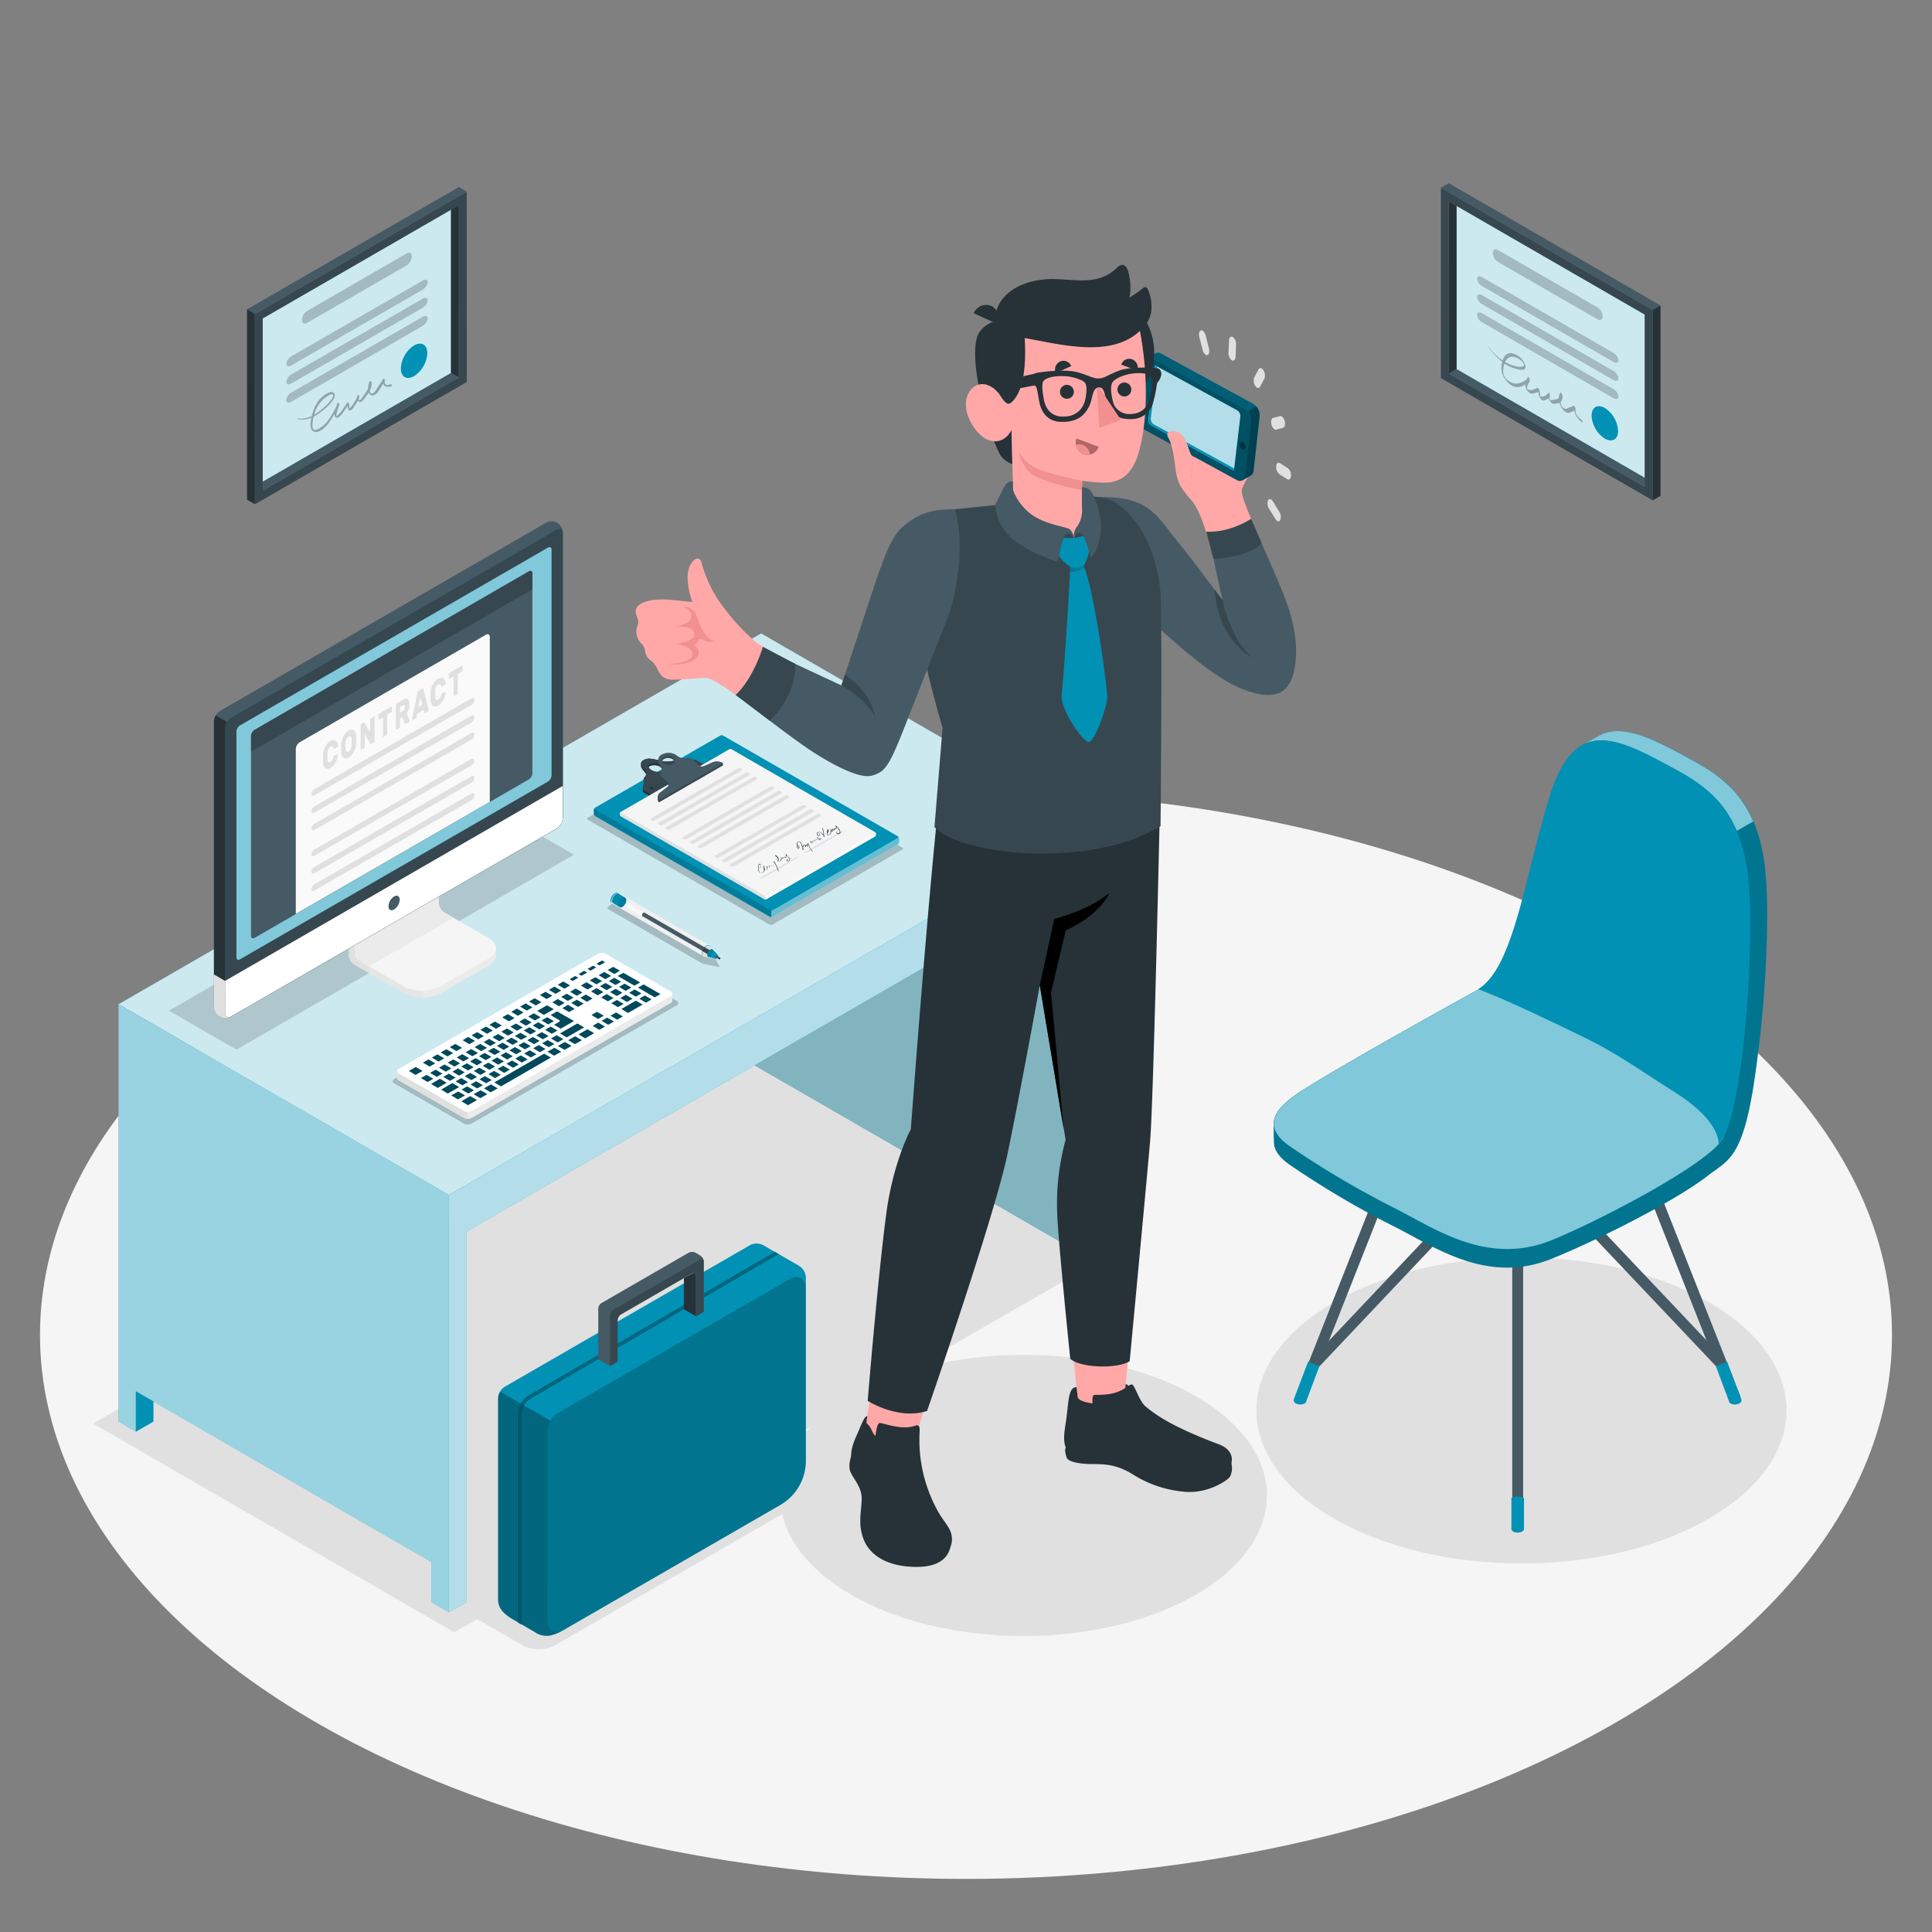 <?xml version="1.0" encoding="UTF-8"?> <svg xmlns="http://www.w3.org/2000/svg" viewBox="0 0 500 500"><rect x="0" y="0" width="500" height="500" fill="#808080" stroke="none"/><g id="freepik--Floor--inject-64"><ellipse id="freepik--floor--inject-64" cx="250" cy="345.49" rx="239.65" ry="140.77" style="fill:#f5f5f5"></ellipse></g><g id="freepik--Shadows--inject-64"><polygon id="freepik--Shadow--inject-64" points="117.57 422.43 24.09 368.42 198.48 267.94 291.95 321.95 117.57 422.43" style="fill:#e0e0e0"></polygon><ellipse id="freepik--shadow--inject-64" cx="264.88" cy="387.02" rx="63" ry="36.38" style="fill:#e0e0e0"></ellipse><path id="freepik--shadow--inject-64" d="M123.94,419.29l11.3,6.52a9.26,9.26,0,0,0,8.39,0L210,387.47c2.32-1.34,2.32-3.51,0-4.85l-11.29-6.52a9.26,9.26,0,0,0-8.39,0l-66.42,38.34C121.63,415.78,121.63,418,123.94,419.29Z" style="fill:#e0e0e0"></path><ellipse id="freepik--shadow--inject-64" cx="393.75" cy="365.01" rx="68.6" ry="39.61" style="fill:#e0e0e0"></ellipse></g><g id="freepik--Frames--inject-64"><g id="freepik--Diploma--inject-64"><g id="freepik--Window--inject-64"><polygon points="427.71 124.81 425.68 125.98 374.93 96.67 376.96 95.5 427.71 124.81" style="fill:#455a64"></polygon><polygon points="376.96 95.5 425.68 123.63 425.68 81.4 376.96 53.27 376.96 95.5" style="fill:#0191B4"></polygon><g style="opacity:0.8"><polygon points="376.96 95.5 425.68 123.63 425.68 81.4 376.96 53.27 376.96 95.5" style="fill:#fff"></polygon></g><path d="M372.9,97.85l54.81,31.64V80.23L372.9,48.58Zm2-45.75,50.75,29.3V126L374.93,96.67Z" style="fill:#37474f"></path><polygon points="374.93 96.67 376.96 95.5 376.96 53.27 374.93 52.1 374.93 96.67" style="fill:#263238"></polygon><polygon points="372.9 48.58 374.93 47.41 429.74 79.06 427.71 80.23 372.9 48.58" style="fill:#455a64"></polygon><polygon points="429.74 79.06 427.71 80.23 427.71 129.49 429.74 128.32 429.74 79.06" style="fill:#263238"></polygon></g><path d="M415.34,105.59a7.57,7.57,0,0,1,3.42,5.94c0,2.18-1.53,3.07-3.42,2a7.55,7.55,0,0,1-3.43-5.93C411.91,105.38,413.44,104.5,415.34,105.59Z" style="fill:#0191B4"></path><path d="M387.65,64.69l25.8,14.89a2.88,2.88,0,0,1,1.3,2.25v.07c0,.83-.59,1.17-1.3.75l-25.8-14.87a2.86,2.86,0,0,1-1.3-2.25v-.09C386.35,64.62,386.93,64.28,387.65,64.69Z" style="opacity:0.2"></path><g style="opacity:0.2"><path d="M383.56,71.72l34,19.6a2.61,2.61,0,0,1,1.3,1.93c0,.64-.58.83-1.3.42l-34-19.62a2.56,2.56,0,0,1-1.29-1.92C382.26,71.49,382.84,71.3,383.56,71.72Z"></path><path d="M383.56,76.4l34,19.61a2.58,2.58,0,0,1,1.3,1.92c0,.65-.58.84-1.3.42l-34-19.62a2.54,2.54,0,0,1-1.29-1.91C382.26,76.17,382.84,76,383.56,76.4Z"></path><path d="M383.56,81.08l34,19.61a2.6,2.6,0,0,1,1.3,1.92c0,.65-.58.84-1.3.43l-34-19.63a2.54,2.54,0,0,1-1.29-1.91C382.26,80.86,382.84,80.67,383.56,81.08Z"></path></g><path d="M409.24,108.58a4.31,4.31,0,0,1-.85-.76,2.39,2.39,0,0,1-.63-2c0-.22-.31-.94-.48-.83a14.59,14.59,0,0,1-1.47.6c-.29.14-.84.57-1.54-.39a2,2,0,0,1-.39-1.21,1.7,1.7,0,0,0,.46-1.59c0-.25-.4-1-.52-.79a3,3,0,0,0-.44,1.44,2.36,2.36,0,0,1-1.1.37,3.1,3.1,0,0,1-.7.14.32.32,0,0,1-.28-.06.68.68,0,0,1-.25-.54,1,1,0,0,1,.11-.56h0s0,0,0,0v0c0-.24-.29-.91-.41-.77a2.15,2.15,0,0,1-2,1,.33.33,0,0,1-.13,0c0-.14,0-.32-.05-.46a6.05,6.05,0,0,0-.16-1.11c-.06-.21-.32-.74-.45-.7-.72.21-1.3.78-2.26.51a3.1,3.1,0,0,1-.48-.22c-.15-.26.09-.81.12-.9a4.52,4.52,0,0,1,.33-.7,1.41,1.41,0,0,0,.28-.59c0-.23-.44-1.21-.53-.94,0,.11-.17.33-.31.63a4.72,4.72,0,0,1-1.91,1,3,3,0,0,1-2.65-.5,3.43,3.43,0,0,1-1.2-1.23,3,3,0,0,1-.31-1.31,5.15,5.15,0,0,1,.32-2,9.75,9.75,0,0,0,2.95,1.32c.81.22,1.69.45,2.22.11.3-.2.48-.89-.25-2A4.27,4.27,0,0,0,392.7,92a4,4,0,0,0-1.61-.61,2,2,0,0,0-2,1.36l-.23.54a15.93,15.93,0,0,1-3.74-3.69c-.07-.09-.09,0,0,.13a18.33,18.33,0,0,0,3.66,3.88,5.07,5.07,0,0,0,.82,4.6c1.4,2,2.91,2.08,3.62,1.94a2.94,2.94,0,0,0,1.42-.65.42.42,0,0,1,.12,0,2.42,2.42,0,0,0,.78,1.93,1.43,1.43,0,0,0,1.61.32,6.09,6.09,0,0,0,1-.35,3,3,0,0,0,.73,2c.55.52,1,.1,1.3,0a2.46,2.46,0,0,0,.65-.32,2.11,2.11,0,0,0,.13.34c.47,1,1,1.15,1.33,1.1a5.34,5.34,0,0,0,1.32-.27,5.15,5.15,0,0,0,.56,1.28c.73,1.18,1.41,1.37,1.83,1.31a3.1,3.1,0,0,0,1.37-.61,3.85,3.85,0,0,0,.49,1.27,5,5,0,0,0,1.72,1.86C409.7,109.47,409.48,108.73,409.24,108.58ZM393.35,93.06c.34.22,1,.75,1.08,1.36,0,.35-.29.41-.46.46a4.11,4.11,0,0,1-2-.18,10.07,10.07,0,0,1-2.47-1C390.14,92.33,391.33,91.76,393.35,93.06Z" style="opacity:0.3"></path></g><g id="freepik--diploma--inject-64"><g id="freepik--window--inject-64"><polygon points="65.97 125.81 68 126.98 118.75 97.67 116.72 96.5 65.97 125.81" style="fill:#455a64"></polygon><polygon points="116.72 96.5 68 124.63 68 82.4 116.72 54.27 116.72 96.5" style="fill:#0191B4"></polygon><g style="opacity:0.8"><polygon points="116.72 96.5 68 124.63 68 82.4 116.72 54.27 116.72 96.5" style="fill:#fff"></polygon></g><path d="M120.78,49.58,66,81.23v49.26l54.82-31.64Zm-2,48.09L68,127V82.4l50.76-29.3Z" style="fill:#37474f"></path><polygon points="118.75 97.67 116.72 96.5 116.72 54.27 118.75 53.1 118.75 97.67" style="fill:#263238"></polygon><polygon points="120.78 49.58 118.75 48.41 63.93 80.06 65.96 81.23 120.78 49.58" style="fill:#455a64"></polygon><polygon points="63.93 80.06 65.96 81.23 65.97 130.49 63.93 129.32 63.93 80.06" style="fill:#263238"></polygon></g><path d="M107.16,89.4c1.9-1.09,3.43-.2,3.43,2a7.57,7.57,0,0,1-3.43,5.94c-1.89,1.09-3.42.2-3.42-2A7.57,7.57,0,0,1,107.16,89.4Z" style="fill:#0191B4"></path><path d="M79.47,80.48l25.8-14.91c.72-.41,1.3-.08,1.3.75v.07a2.89,2.89,0,0,1-1.3,2.26L79.47,83.57c-.72.41-1.3.08-1.3-.75v-.09A2.86,2.86,0,0,1,79.47,80.48Z" style="opacity:0.2"></path><g style="opacity:0.2"><path d="M75.39,92.22l34-19.61c.71-.41,1.3-.22,1.3.43a2.64,2.64,0,0,1-1.3,1.92l-34,19.62c-.72.41-1.29.22-1.29-.43A2.65,2.65,0,0,1,75.39,92.22Z"></path><path d="M75.39,96.9l34-19.6c.71-.42,1.3-.23,1.3.42a2.61,2.61,0,0,1-1.3,1.92l-34,19.62c-.72.42-1.29.22-1.29-.43A2.67,2.67,0,0,1,75.39,96.9Z"></path><path d="M75.39,101.59l34-19.61c.71-.41,1.3-.22,1.3.42a2.64,2.64,0,0,1-1.3,1.93L75.36,104c-.72.41-1.29.22-1.29-.43A2.65,2.65,0,0,1,75.39,101.59Z"></path></g><path d="M101.07,99.43a2,2,0,0,1-.85.22c-.73,0-.66-.74-.64-1.25,0-.23-.31-.58-.48-.28-.44.8-1,1.53-1.47,2.31-.29.47-.84,1.54-1.54,1.39-.29-.07-.38-.38-.38-.77a3.77,3.77,0,0,0,.45-2.11c0-.23-.4-.5-.51-.2a6.76,6.76,0,0,0-.45,2,33.29,33.29,0,0,1-1.8,2.59c-.06.07-.18.25-.28.27s-.21-.1-.25-.26a1.72,1.72,0,0,1,.12-.7h0a.14.14,0,0,1,0-.06h0c0-.23-.29-.57-.41-.29a10.1,10.1,0,0,1-2,3.32.49.49,0,0,1-.14.11c0-.13,0-.27,0-.4a3.25,3.25,0,0,0-.17-.93c0-.14-.31-.37-.45-.18a15.6,15.6,0,0,1-2.26,3.13,4.76,4.76,0,0,1-.47.33c-.16-.09.08-.91.11-1,.1-.37.22-.73.34-1.09a3.76,3.76,0,0,0,.27-.9c0-.28-.44-.71-.52-.33,0,.15-.17.53-.32,1a24.2,24.2,0,0,1-1.9,3.23A7.47,7.47,0,0,1,82.39,111c-.31.16-.87.4-1.2.16s-.3-.66-.31-1a7.8,7.8,0,0,1,.32-2.35,14,14,0,0,0,2.94-2.08,10.29,10.29,0,0,0,2.23-2.47c.3-.54.48-1.44-.25-1.75-.51-.21-1.16.14-1.59.38a7.06,7.06,0,0,0-1.62,1.26,9.37,9.37,0,0,0-2,3.7c-.07.21-.15.49-.23.81a6.28,6.28,0,0,1-3.74.63c-.07,0-.1.14,0,.16a6.19,6.19,0,0,0,3.66-.35c-.33,1.42-.51,3.3.81,3.66s2.92-1.29,3.63-2.24a15.67,15.67,0,0,0,1.42-2.29,1.77,1.77,0,0,1,.12-.17c0,.66.13,1.14.77,1s1.25-1,1.61-1.54.65-1,1-1.46c.06.59.16,1.27.73,1.15s1-1.1,1.3-1.5a10.28,10.28,0,0,0,.64-1.06.8.8,0,0,0,.13.19c.47.51,1,0,1.33-.43.44-.57.92-1.17,1.33-1.81a1.11,1.11,0,0,0,.56.64c.72.34,1.41-.26,1.83-.8a15.74,15.74,0,0,0,1.36-2.19,1,1,0,0,0,.5.69,1.67,1.67,0,0,0,1.71-.11C101.52,99.79,101.31,99.31,101.07,99.43Zm-15.89,2.83c.33-.17,1-.45,1.07.11a2,2,0,0,1-.46,1,12.24,12.24,0,0,1-2,2.1,15.87,15.87,0,0,1-2.48,1.88A8,8,0,0,1,85.18,102.26Z" style="opacity:0.3"></path></g></g><g id="freepik--Desk--inject-64"><g id="freepik--desk--inject-64"><g id="freepik--desk--inject-64"><polygon points="116.17 309.26 30.67 259.9 196.98 163.92 282.49 213.29 116.17 309.26" style="fill:#0191B4"></polygon><polygon points="116.17 309.26 30.67 259.9 196.98 163.92 282.49 213.29 116.17 309.26" style="fill:#fff;opacity:0.8"></polygon><polygon points="30.67 259.9 30.67 367.89 35.17 370.49 35.17 360.1 111.67 404.26 111.67 414.66 116.17 417.26 116.17 309.26 30.67 259.9" style="fill:#0191B4"></polygon><polygon points="30.67 259.9 30.67 367.89 35.17 370.49 35.17 360.1 111.67 404.26 111.67 414.66 116.17 417.26 116.17 309.26 30.67 259.9" style="fill:#fff;opacity:0.6"></polygon><polygon points="35.17 370.49 39.67 367.89 39.67 362.69 35.17 360.1 35.17 370.49" style="fill:#0191B4"></polygon><polygon points="35.17 370.49 39.67 367.89 39.67 362.69 35.17 360.1 35.17 370.49" style="fill:#0191B4"></polygon><polygon points="116.17 417.26 120.67 414.66 120.67 318.76 277.99 227.98 277.99 323.45 282.49 320.86 282.49 213.29 116.17 309.26 116.17 417.26" style="fill:#0191B4"></polygon><polygon points="116.17 417.26 120.67 414.66 120.67 318.76 277.99 227.98 277.99 323.45 282.49 320.86 282.49 213.29 116.17 309.26 116.17 417.26" style="fill:#fff;opacity:0.7"></polygon><polygon points="277.99 323.45 195.3 275.72 273.49 230.58 277.99 227.98 277.99 323.45" style="fill:#0191B4"></polygon><g style="opacity:0.6"><polygon points="277.99 323.45 195.3 275.72 277.99 227.98 277.99 323.45" style="fill:#fff"></polygon></g><g style="opacity:0.15"><polygon points="277.99 323.45 195.3 275.72 277.99 227.98 277.99 323.45"></polygon></g></g><g><g style="opacity:0.2"><path d="M233.74,219.47c.07.11,0,.25-.14.34l-33.68,19.45a.79.79,0,0,1-.42.1.68.68,0,0,1-.41-.1l-47-27.14a.37.37,0,0,1-.15-.16.22.22,0,0,1,.05-.24s0,0,0,0a.13.13,0,0,1,.06-.05l33.68-19.44a.89.89,0,0,1,.84,0l47,27.15.05,0h0a.27.27,0,0,1,.11.1Z"></path></g><g id="freepik--List--inject-64"><path d="M153.64,209.73v.81a.88.88,0,0,0,.41.7l45.11,26a.87.87,0,0,0,.8,0l32.32-18.65a.9.9,0,0,0,.4-.7v-.81a.9.9,0,0,0-.4-.7l-45.12-26a.87.87,0,0,0-.8,0L154.05,209A.86.86,0,0,0,153.64,209.73Z" style="fill:#0191B4"></path><path d="M232.33,216.46c.17.13.15.31-.05.43L200,235.55a.84.84,0,0,1-.4.09v1.74a.74.74,0,0,0,.4-.1l32.32-18.65a.9.9,0,0,0,.4-.7v-.81A.89.89,0,0,0,232.33,216.46Z" style="fill:#fff;opacity:0.4"></path><path d="M154,209.08l0,0,0,0h0l-.06.05h0a.91.91,0,0,0-.21.43.31.31,0,0,1,0,.1v.81a.91.91,0,0,0,.41.7l45.11,26a.74.74,0,0,0,.4.1v-1.74a.84.84,0,0,1-.4-.09L154,209.5a.38.38,0,0,1-.15-.16.21.21,0,0,1,.05-.22Z" style="opacity:0.15"></path><path d="M165.86,198.19c0,.73,1,1.49,1.29,2.14a.52.52,0,0,1,.06.16c-.14.46-.56.78-.65,1.09a.76.76,0,0,0,0,.21c0,.11,0,.54,0,.61a3.65,3.65,0,0,0,.05.42,3.42,3.42,0,0,1-.1.45,2.59,2.59,0,0,0-.15.77v.59a.53.53,0,0,0,.31.55l1.81,1L182,198.41v-.6l-1.81-1.05a1.65,1.65,0,0,0-.91-.17h-.12c-.3,0-.7,0-1.24.08a10.55,10.55,0,0,1-2,.05l-.52,0a2.55,2.55,0,0,0-.38,0,9,9,0,0,1-3.16.35h0a25.76,25.76,0,0,0-3.68-.74H168a3,3,0,0,0-1.43.38c-.49.28-.67.58-.67.89Zm2,.42a.92.92,0,0,1,.33-.32,1.73,1.73,0,0,1,.34-.14,3.52,3.52,0,0,1,2.48.37,1.84,1.84,0,0,1,.73.71.92.92,0,0,1-.33.32,2.66,2.66,0,0,1-1.84.14,3.74,3.74,0,0,1-1-.37A1.78,1.78,0,0,1,167.91,198.61Z" style="fill:#263238"></path><path d="M179.27,196.59h-.12c-.3,0-.7,0-1.24.08a10.55,10.55,0,0,1-2,.05l-.52,0a2.55,2.55,0,0,0-.38,0,9,9,0,0,1-3.16.35h0a25.76,25.76,0,0,0-3.68-.74H168a3,3,0,0,0-1.43.38c-1.66,1,.23,2.11.62,3s-.46,1.39-.59,1.85.23.7-.08,1.69-.07,1.18.16,1.31l1.81,1L182,197.81l-1.81-1.05A1.65,1.65,0,0,0,179.27,196.59Zm-10.15,7.61a.88.88,0,0,1-.75-.06c-.23-.14-.28-.33-.11-.43a.81.81,0,0,1,.75.06C169.24,203.9,169.29,204.1,169.12,204.2Zm2.34-4.65a2.66,2.66,0,0,1-1.84.14,3.74,3.74,0,0,1-1-.37c-.89-.52-1.07-1.24-.4-1.63a1.73,1.73,0,0,1,.34-.14,3.52,3.52,0,0,1,2.48.37C172,198.44,172.13,199.16,171.46,199.55Zm8.1-1.38a.86.86,0,0,1-.74-.06c-.24-.14-.28-.33-.11-.43a.81.81,0,0,1,.75.06C179.69,197.87,179.74,198.06,179.56,198.17Z" style="fill:#37474f"></path><path d="M198.31,232.71l28.12-16.23a.56.56,0,0,0,.24-.42v-.31a.54.54,0,0,0-.24-.42l-37.16-21.45a.51.51,0,0,0-.48,0l-28.12,16.23a.56.56,0,0,0-.24.42v.31a.54.54,0,0,0,.24.42l37.15,21.45A.53.53,0,0,0,198.31,232.71Z" style="fill:#f5f5f5"></path><polygon points="208.25 220.58 217.96 214.98 218.31 215.18 208.6 220.78 208.25 220.58" style="fill:#e0e0e0"></polygon><polygon points="196.59 227.31 206.3 221.7 206.65 221.91 196.94 227.51 196.59 227.31" style="fill:#e0e0e0"></polygon><path d="M226.49,215.37c.07.08,0,.17-.06.24l-28.12,16.23a.5.5,0,0,1-.24.06v.87a.51.51,0,0,0,.25-.06l28.12-16.24a.52.52,0,0,0,.24-.41v-.31A.55.55,0,0,0,226.49,215.37Z" style="fill:#fafafa"></path><path d="M160.62,210.15l-.06.07,0,0a.83.83,0,0,0-.07.13.29.29,0,0,0,0,.09.13.13,0,0,0,0,.06v.31a.54.54,0,0,0,.24.42l37.15,21.45a.5.5,0,0,0,.24.06v-.87a.51.51,0,0,1-.25-.06l-37.15-21.45C160.56,210.33,160.54,210.23,160.62,210.15Z" style="fill:#e0e0e0"></path><path d="M200.27,222.92c-.09.11,0,.24.1.34a1.12,1.12,0,0,1-.1.48.59.59,0,0,1-.22.33c-.14.08-.33,0-.42-.09s-.12,0-.13,0,0,.11,0,.17a.76.76,0,0,1-.16-.09.49.49,0,0,0-.19-.1s-.1,0-.11,0a.33.33,0,0,0,0,.24c0,.09.07.21,0,.3s-.22-.06-.25-.09a1.51,1.51,0,0,1-.18-.26s-.14,0-.14,0a1.45,1.45,0,0,1,0,.36,1.67,1.67,0,0,1-.11.53c0,.06-.1.27-.25.27a.21.21,0,0,1-.18-.11l0-.16a1.26,1.26,0,0,0,0-.79.58.58,0,0,0-.13-.15.13.13,0,0,0-.12,0,.28.28,0,0,0-.14.32,3,3,0,0,0,.07.32,1.3,1.3,0,0,0,.08.34.34.34,0,0,0,.06.12,1.27,1.27,0,0,1-.21.46c-.12.14-.48.42-.77.23a.86.86,0,0,1-.35-.53c0-.05,0-.11,0-.17a1.92,1.92,0,0,0,.36-.46,1.24,1.24,0,0,0,.14-.45,1,1,0,0,0,0-.56.18.18,0,0,0-.14-.14.38.38,0,0,0-.26,0,.46.46,0,0,0-.24.4,3.07,3.07,0,0,0-.07.53,2.5,2.5,0,0,0,.08.71,3.07,3.07,0,0,1-.52.39s0,0,0,0a2.79,2.79,0,0,0,.5-.36h0a1.12,1.12,0,0,0,.34.6.62.62,0,0,0,.33.12.86.86,0,0,0,.47-.12.93.93,0,0,0,.46-.59l.06,0a.39.39,0,0,0,.47-.14,1.29,1.29,0,0,0,.19-.55l0-.29.08.09a.4.4,0,0,0,.4.09c.13-.06.08-.2.07-.27s0-.13-.05-.19,0-.05,0-.07.19.18.4.16a.08.08,0,0,0,.07,0,.24.24,0,0,0,0-.12.75.75,0,0,0,.4.07.47.47,0,0,0,.34-.31,1.2,1.2,0,0,0,.13-.39l.21.35a6,6,0,0,1,.51,1.14l.23.66s.15,0,.14,0a8.61,8.61,0,0,0-.53-1.44,7.28,7.28,0,0,0-.4-.72c0-.07-.1-.14-.14-.21a.51.51,0,0,0-.11-.31S200.29,222.9,200.27,222.92Zm-3.91,1.94a2.9,2.9,0,0,1,0-.51,1.84,1.84,0,0,1,.06-.41.35.35,0,0,1,.29-.27.14.14,0,0,1,.15.09.92.92,0,0,1,0,.52,2.22,2.22,0,0,1-.13.49,2.2,2.2,0,0,1-.33.44A2.33,2.33,0,0,1,196.36,224.86Zm1.47,0c0-.1-.05-.2-.07-.3a.16.16,0,1,1,.14,0,1.71,1.71,0,0,1,0,.39l0,.06A.59.59,0,0,1,197.83,224.88Z" style="fill:#37474f"></path><path d="M203.43,221s-.13,0-.13,0a.14.14,0,0,0,.07.11h0a.52.52,0,0,1,0,.17,1.13,1.13,0,0,1,0,.32l0,.14a.16.16,0,0,1,0,.07v0l-.13,0-.18-.07s-.12,0-.12,0a.61.61,0,0,1,0,.3s0,0-.06,0-.09,0-.11-.06a.61.61,0,0,0-.18-.11s-.1,0-.1,0a.57.57,0,0,0,0,.18s.06.18,0,.21-.13-.06-.19-.15a.2.2,0,0,0-.12-.23s-.11,0-.11,0a.3.3,0,0,0,.09.21v0a.94.94,0,0,1-.06.28.67.67,0,0,1-.25.43.31.31,0,0,1-.37-.06,1,1,0,0,0,0-.57,1.38,1.38,0,0,0-.71-.84h-.09c-.1.05-.08.15-.07.22a1.28,1.28,0,0,0,.11.31,3.46,3.46,0,0,0,.39.66,1.21,1.21,0,0,0,.28.27.64.64,0,0,1-.12.25s0,0,.05,0a.74.74,0,0,0,.14-.22.54.54,0,0,0,.42.06.59.59,0,0,0,.36-.44,2.17,2.17,0,0,0,.07-.24.26.26,0,0,0,.22.07c.22,0,.15-.22.11-.36a.38.38,0,0,0,.13.09.31.31,0,0,0,.25,0A.2.2,0,0,0,203,222a.53.53,0,0,0,0-.13.79.79,0,0,0,.26.08c.19,0,.21-.14.23-.22a1.51,1.51,0,0,0,.06-.36.13.13,0,0,0,0-.06h0a4.28,4.28,0,0,1,.29.33,2.48,2.48,0,0,1,.33.49,1,1,0,0,0-.44.21c-.15.14-.34.49.08.55a.5.5,0,0,0,.6-.38.67.67,0,0,0-.07-.34,1.51,1.51,0,0,1,.37,0c.08,0,.12-.05,0-.06a1.55,1.55,0,0,0-.43,0,1.91,1.91,0,0,0-.16-.27l-.29-.36c-.07-.08-.15-.15-.23-.23l-.11-.08A.31.31,0,0,0,203.43,221Zm-2.3,1.61a3.64,3.64,0,0,1-.34-.56,1.78,1.78,0,0,1-.12-.29c0-.05-.06-.15,0-.22a1.36,1.36,0,0,1,.64.77,1.15,1.15,0,0,1,0,.52A1.3,1.3,0,0,1,201.13,222.63Zm3,.11a.37.37,0,0,1-.37,0c-.11-.09,0-.23,0-.32a.73.73,0,0,1,.43-.27A.43.43,0,0,1,204.14,222.74Z" style="fill:#37474f"></path><path d="M209,218.27a.18.18,0,0,0-.09.15,1.51,1.51,0,0,0-.07.37.53.53,0,0,0-.21-.12s-.08,0-.1,0a.27.27,0,0,0-.11.13.41.41,0,0,0-.38-.13.42.42,0,0,0-.3.31,1.24,1.24,0,0,0,0,.16c-.06-.14-.12-.28-.17-.42a1.67,1.67,0,0,0-.35-.72.53.53,0,0,0-.63-.2.57.57,0,0,0-.24.22,1,1,0,0,0-.14.31l0,.15-.33-.17s-.11,0-.07,0l.4.22a1.78,1.78,0,0,0,0,.46,1.41,1.41,0,0,0,.15.48.21.21,0,0,0,.13.13.24.24,0,0,0,.22,0c.25-.18.17-.46.05-.66a1.12,1.12,0,0,0-.44-.38.88.88,0,0,1,.29-.65.27.27,0,0,1,.15-.08.27.27,0,0,1,.19.07,1.12,1.12,0,0,1,.21.23,2.34,2.34,0,0,1,.28.63,5.36,5.36,0,0,0,.25.62l0,.06a.74.74,0,0,0,.1.56s.13,0,.14,0a.85.85,0,0,0-.09-.56v0a1.78,1.78,0,0,1,.08-.45.42.42,0,0,1,.16-.2.18.18,0,0,1,.18.05.69.69,0,0,1,.17.26l0,.1s.16,0,.15,0a.64.64,0,0,1,0-.07.59.59,0,0,1,0-.14.29.29,0,0,1,.06-.19c.15.07.21.21.29.3s.16,0,.14,0a.75.75,0,0,1,0-.55.58.58,0,0,1,.05-.14.39.39,0,0,1,.08.14c0,.1,0,.2.08.3s.08.21.13.32a4.16,4.16,0,0,0,.35.61,2.33,2.33,0,0,0,.56.63s.12,0,.09,0a6.73,6.73,0,0,1-.55-.67,5.1,5.1,0,0,1-.38-.73,2.53,2.53,0,0,1-.12-.36.4.4,0,0,0-.14-.28A.18.18,0,0,0,209,218.27Zm-2.52.53a.58.58,0,0,1,.19.61.51.51,0,0,1-.09.13l0,0h0a.2.2,0,0,1-.09-.13,1.55,1.55,0,0,1-.12-.42,2.34,2.34,0,0,1,0-.39A1.56,1.56,0,0,1,206.5,218.8Z" style="fill:#37474f"></path><path d="M212.68,217.12a.92.92,0,0,0-.44,0l-.19-.17a4,4,0,0,0-.46-.29s-.16,0-.14,0a1.36,1.36,0,0,1,.13.42.37.37,0,0,1,0,.21c-.05.06-.13,0-.2,0s-.11,0-.12,0,0,.14,0,.15-.17-.08-.21-.09-.1,0-.1,0,.06.14,0,.2l-.16-.1s-.13,0-.12,0a.94.94,0,0,1,.06.15s.05.14,0,.17,0,0-.07,0l-.08-.06a.68.68,0,0,0-.17-.09s-.1,0-.1,0a2.08,2.08,0,0,0,0,.23v.14s0,.09-.06.11-.42-.38-.45-.44-.13,0-.12,0a2.67,2.67,0,0,1,.14.36c0,.12.06.3-.18.35,0,0,0,0,0,0a.28.28,0,0,0,.26-.33s0,0,0-.06a.38.38,0,0,0,.34.15.19.19,0,0,0,.17-.22,2.13,2.13,0,0,0,0-.25c.11.08.22.18.36.12s.08-.11.07-.17a.36.36,0,0,0,0-.1l.07,0H211c.11,0,.1-.11.08-.18a.26.26,0,0,0,.22.05c.1,0,.09-.09.09-.14a.39.39,0,0,0,.24,0,.22.22,0,0,0,.11-.2,1,1,0,0,0-.07-.38l.18.11a1.59,1.59,0,0,1,.27.24l-.12.08c-.1.08-.12.24.11.26s.28-.13.25-.22a.3.3,0,0,0-.06-.11.94.94,0,0,1,.34,0C212.7,217.2,212.78,217.13,212.68,217.12Zm-.48.29c0,.06-.1.08-.13,0s0-.11.1-.15h0A.13.13,0,0,1,212.2,217.41Z" style="fill:#37474f"></path><path d="M212.76,214.24c.06.21.14.42.2.62s.09.43.12.64,0,.42.07.63h0a4.35,4.35,0,0,0-.34-.41,2,2,0,0,0-.51-.37.62.62,0,0,0-.53,0,.49.49,0,0,0-.18.13h-.23a.56.56,0,0,1-.23,0s-.1,0-.06,0,.32.05.47.07h0a.66.66,0,0,0-.09.19.5.5,0,0,0,.06.41.49.49,0,0,0,.39.19.35.35,0,0,0,.35-.27c0-.17-.11-.35-.33-.46a1,1,0,0,0-.21-.08.36.36,0,0,1,.11-.1.43.43,0,0,1,.45,0,2,2,0,0,1,.44.35,5.07,5.07,0,0,1,.36.45l.11.15s0,0,0,0a.22.22,0,0,0,.09.21s.13,0,.13,0a.38.38,0,0,0-.08-.24h0l-.06-.33c0-.2,0-.41-.07-.62a2.69,2.69,0,0,0-.36-1.19S212.75,214.21,212.76,214.24Zm-.69,1.59a.25.25,0,0,1-.06.38c-.15.09-.3,0-.35-.11a.47.47,0,0,1-.07-.36.69.69,0,0,1,.09-.2A.67.67,0,0,1,212.07,215.83Z" style="fill:#37474f"></path><path d="M217.2,214.67a4.09,4.09,0,0,0-.84-1s-.16,0-.14,0a1.44,1.44,0,0,1,.14.53.18.18,0,0,1-.06.14s-.1,0-.15.07a.13.13,0,0,0-.07.11,1.13,1.13,0,0,0-.18-.12s-.13,0-.13,0a.82.82,0,0,0,0,.22s0,.12,0,.17a1.27,1.27,0,0,1-.29-.27s-.13,0-.15,0,0,.2,0,.28a1,1,0,0,1,0,.17s0,.1,0,.11h0l-.06,0a.75.75,0,0,1-.1-.17.74.74,0,0,1-.08-.29c0-.05-.14-.05-.14,0a7.3,7.3,0,0,1,0,.81.77.77,0,0,1-.16.4.79.79,0,0,1-.19.17.83.83,0,0,1-.3.13c-.1,0-.12-.09-.13-.13a1.05,1.05,0,0,1-.06-.24s0-.09,0-.13a.74.74,0,0,0,.34-.78.2.2,0,0,0-.26-.18.16.16,0,0,0-.11.12,1.77,1.77,0,0,0,0,.2c0,.17-.06.34-.07.51v.13l-.11.08s0,0,.09,0l0,0a.36.36,0,0,0,0,.11.7.7,0,0,0,.08.27c.09.16.36.09.53,0a.93.93,0,0,0,.42-.38,1.21,1.21,0,0,0,.1-.62l.07.06a.31.31,0,0,0,.32,0,.3.3,0,0,0,0-.27.77.77,0,0,0,0-.15,1.37,1.37,0,0,0,.23.17h.1a.17.17,0,0,0,.12-.19.78.78,0,0,0,0-.16,1.65,1.65,0,0,0,.19.1s.12,0,.12,0,0-.09,0-.13a.36.36,0,0,1,.15-.08.27.27,0,0,0,.12-.23.72.72,0,0,0-.07-.28,4,4,0,0,1,.48.65c0,.07.09.13.13.19a.9.9,0,0,0-.46.32.65.65,0,0,0-.13.31.41.41,0,0,0,.11.36.63.63,0,0,0,.56.09.51.51,0,0,0,.34-.31,1,1,0,0,0-.24-.73h.16c.06,0,.09,0,0,0A.6.6,0,0,0,217.2,214.67Zm-3.11.45c0-.11,0-.22,0-.33a.31.31,0,0,1,0-.08l0-.05h0a.3.3,0,0,1,0,.08.77.77,0,0,1,0,.37.6.6,0,0,1-.21.32A3.11,3.11,0,0,1,214.09,215.12Zm3.22,0a.5.5,0,0,1,0,.34.41.41,0,0,1-.37.24.32.32,0,0,1-.33-.31.57.57,0,0,1,0-.25.79.79,0,0,1,.44-.42A1.54,1.54,0,0,1,217.31,215.15Z" style="fill:#37474f"></path><path d="M191.65,198.83l.33.19c.18.1.18.26,0,.37l-22.57,13a.72.72,0,0,1-.64,0l-.33-.19a.19.19,0,0,1,0-.37l22.57-13A.66.66,0,0,1,191.65,198.83Z" style="fill:#e0e0e0"></path><path d="M193.63,200l.32.18c.18.11.18.27,0,.37l-22.57,13a.72.72,0,0,1-.64,0l-.33-.19a.19.19,0,0,1,0-.37L193,200A.68.68,0,0,1,193.63,200Z" style="fill:#e0e0e0"></path><path d="M195.59,201.1l.32.19a.2.2,0,0,1,0,.37l-22.58,13a.72.72,0,0,1-.64,0l-.33-.19a.19.19,0,0,1,0-.37l22.58-13A.72.72,0,0,1,195.59,201.1Z" style="fill:#e0e0e0"></path><path d="M199.93,203.61l.33.19c.18.1.18.26,0,.37l-22.57,13a.74.74,0,0,1-.65,0l-.32-.19a.19.19,0,0,1,0-.37l22.57-13A.69.69,0,0,1,199.93,203.61Z" style="fill:#e0e0e0"></path><path d="M201.91,204.75l.32.18c.18.11.18.27,0,.38l-22.57,13a.72.72,0,0,1-.64,0l-.33-.19a.19.19,0,0,1,0-.37l22.57-13A.68.68,0,0,1,201.91,204.75Z" style="fill:#e0e0e0"></path><path d="M203.87,205.88l.32.19a.19.19,0,0,1,0,.37l-22.57,13a.72.72,0,0,1-.64,0l-.33-.19a.19.19,0,0,1,0-.37l22.58-13A.72.72,0,0,1,203.87,205.88Z" style="fill:#e0e0e0"></path><path d="M208.21,208.39l.33.19c.18.1.18.26,0,.37L186,222a.74.74,0,0,1-.65,0l-.32-.19a.19.19,0,0,1,0-.37l22.57-13A.72.72,0,0,1,208.21,208.39Z" style="fill:#e0e0e0"></path><path d="M210.19,209.53l.32.19c.18.1.18.26,0,.37l-22.57,13a.72.72,0,0,1-.64,0l-.33-.19a.19.19,0,0,1,0-.37l22.57-13A.68.68,0,0,1,210.19,209.53Z" style="fill:#e0e0e0"></path><path d="M212.15,210.66l.32.19a.19.19,0,0,1,0,.37l-22.57,13a.66.66,0,0,1-.64,0l-.33-.19c-.18-.1-.18-.26,0-.37l22.58-13A.72.72,0,0,1,212.15,210.66Z" style="fill:#e0e0e0"></path><path d="M170.2,206.23v.6a1.39,1.39,0,0,0,.32.83l16.57-9.56v-.6a3.57,3.57,0,0,0-1.62-.41h0a2.59,2.59,0,0,0-1.1.23c-1.2.54-1.55.71-2.29,1a1.17,1.17,0,0,1-1.12-.16s0,0,0,0l-.5-.45-1.34-1.25a.8.8,0,0,0-.63-.2h0a1.25,1.25,0,0,0-.31,0,4.65,4.65,0,0,1-1.38,0,2.85,2.85,0,0,1-1.49-.57,3.48,3.48,0,0,0-2.31-.81h-.07a3.45,3.45,0,0,0-1.53.37,1.64,1.64,0,0,0-1,1.79,1.61,1.61,0,0,0,.58,1.54,1.23,1.23,0,0,1,.37.71,1.56,1.56,0,0,1-.33.77.68.68,0,0,0-.18.4v.61a.4.4,0,0,0,.15.3l1.56,1.42.49.46a.12.12,0,0,1,.05.05.67.67,0,0,1-.11.16l-2,1.57A1.67,1.67,0,0,0,170.2,206.23Zm4.43-9.09a1.14,1.14,0,0,1-.58.61,2.28,2.28,0,0,1-1.74.1,1.85,1.85,0,0,1-.67-.38,1.24,1.24,0,0,1-.32-.46,1.16,1.16,0,0,1,.59-.61l.23-.11a2.29,2.29,0,0,1,2.17.38A1.36,1.36,0,0,1,174.63,197.14Z" style="fill:#37474f"></path><path d="M185.47,197.09h0a2.59,2.59,0,0,0-1.1.23c-1.2.54-1.55.71-2.29,1a1.17,1.17,0,0,1-1.12-.16s0,0,0,0l-.5-.45-1.34-1.25a.8.8,0,0,0-.63-.2h0a1.25,1.25,0,0,0-.31,0,4.65,4.65,0,0,1-1.38,0,2.85,2.85,0,0,1-1.49-.57,3.48,3.48,0,0,0-2.31-.81h-.07a3.45,3.45,0,0,0-1.53.37,1.58,1.58,0,0,0-.42,2.73,1.64,1.64,0,0,1,0,2.08c-.38.46,0,.71,0,.71l1.56,1.42.49.45c.37.34-.06.82-.06.82l-2,1.57c-.87.78-.82,1.41-.37,2l16.57-9.56A3.57,3.57,0,0,0,185.47,197.09Zm-11.16-1a1,1,0,0,1-.26,1.68,2.28,2.28,0,0,1-1.74.1,1.85,1.85,0,0,1-.67-.38,1,1,0,0,1,.27-1.68l.23-.1A2.29,2.29,0,0,1,174.31,196.07Z" style="fill:#455a64"></path></g></g><g id="freepik--Pen--inject-64"><path d="M157.29,235.22l24.54,14.18,4.2.86a.13.13,0,0,0,.14-.19l-1.32-2.41-24.54-14.18C159.48,233,156.65,234.85,157.29,235.22Z" style="opacity:0.2"></path><g id="freepik--pen--inject-64"><path d="M160,231.11l.12,0-.24-.13,0,0h0l-.05,0h0l0,0h-.14a1.05,1.05,0,0,0-.5.15A2.49,2.49,0,0,0,158,233a1.27,1.27,0,0,0,0,.28.09.09,0,0,0,0,.05,0,0,0,0,0,0,0l0,0a.56.56,0,0,0,.09.17s0,0,0,0h0l0,0,0,0,0,0h0l.27.15a.94.94,0,0,1-.12-.09.91.91,0,0,0,.65-.14,2.49,2.49,0,0,0,1.12-1.95A.9.9,0,0,0,160,231.11Zm-1.67,2.68h0Z" style="fill:#0191B4"></path><path d="M183.56,244.68,182,247.44l-.27-.15-23.15-13.37a.94.94,0,0,1-.12-.09.93.93,0,0,1-.2-.64,2.47,2.47,0,0,1,1.12-1.94,1,1,0,0,1,.5-.16l.15,0,.12,0h0Z" style="fill:#f0f0f0"></path><path d="M182.76,244.76c.62-.36,1.13-.06,1.13.65a2.5,2.5,0,0,1-1.13,2c-.62.36-1.12.07-1.12-.65A2.49,2.49,0,0,1,182.76,244.76Z" style="fill:#0191B4"></path><path d="M185.18,246.43l0,0-1.43-1.58h0l0,0,0,0h0a.74.74,0,0,0-.9,0,2.49,2.49,0,0,0-1.12,2c0,.42.17.69.43.77h0l.08,0h0l2.08.45a.52.52,0,0,0,.37-.07,1.45,1.45,0,0,0,.64-1.12A.57.57,0,0,0,185.18,246.43Z" style="fill:#e0e0e0"></path><path d="M166.8,236.19h0l0,0a.29.29,0,0,0-.26,0,.86.86,0,0,0-.4.69.3.3,0,0,0,.09.24h0l.05,0L183.33,247l1.12-.64Z" style="fill:#455a64"></path><path d="M181.74,246.12l1.59.91,1.12-.64-2.15-1.24A2.62,2.62,0,0,0,181.74,246.12Z" style="fill:#37474f"></path><path d="M185.75,247.18h0l-1.3-1.43,0,0a.52.52,0,0,0-.64,0,1.74,1.74,0,0,0-.79,1.37c0,.3.11.49.3.55h0l.05,0,1.91.41h0a.34.34,0,0,0,.21,0,.81.81,0,0,0,.36-.63A.33.33,0,0,0,185.75,247.18Z" style="fill:#0191B4"></path><path d="M185.75,247.18h0l-1.3-1.43,0,0a.52.52,0,0,0-.64,0,1.74,1.74,0,0,0-.79,1.37c0,.3.11.49.3.55h0l.05,0,1.91.41h0a.34.34,0,0,0,.21,0,.81.81,0,0,0,.36-.63A.33.33,0,0,0,185.75,247.18Z" style="opacity:0.1"></path><path d="M185.82,247.39a.81.81,0,0,1-.36.63.34.34,0,0,1-.21,0h0l-1-.21c-.16,0-.26-.17-.26-.4a1.3,1.3,0,0,1,.58-1,.39.39,0,0,1,.47,0l0,0,.65.71h0A.33.33,0,0,1,185.82,247.39Z" style="fill:#0191B4"></path><path d="M185.46,247.18c.2-.11.36,0,.36.21a.81.81,0,0,1-.36.63c-.2.11-.36,0-.36-.21A.81.81,0,0,1,185.46,247.18Z" style="opacity:0.1"></path><path d="M162.55,233.74a.28.28,0,0,0-.29,0,.86.86,0,0,0-.39.69.28.28,0,0,0,.11.26h0l4.21,2.43a.3.3,0,0,1-.09-.24.86.86,0,0,1,.4-.69.29.29,0,0,1,.26,0Z" style="fill:#fafafa"></path><path d="M162.66,234a.86.86,0,0,1-.4.69.25.25,0,0,1-.27,0,.27.27,0,0,1-.12-.26.86.86,0,0,1,.39-.69.28.28,0,0,1,.29,0A.27.27,0,0,1,162.66,234Z" style="fill:#f5f5f5"></path><path d="M161.77,232.29h0l-1.66-1,0,0h0a.71.71,0,0,0-.69.09,2.22,2.22,0,0,0-1,1.75.69.69,0,0,0,.3.65h0l1.68,1h0a.72.72,0,0,0,.7-.07,2.25,2.25,0,0,0,1-1.76A.72.72,0,0,0,161.77,232.29Z" style="fill:#0191B4"></path><path d="M161.77,232.29h0l-1.66-1,0,0h0a.71.71,0,0,0-.69.09,2.22,2.22,0,0,0-1,1.75.69.69,0,0,0,.3.65h0l1.68,1h0a.72.72,0,0,0,.7-.07,2.25,2.25,0,0,0,1-1.76A.72.72,0,0,0,161.77,232.29Z" style="opacity:0.05"></path><path d="M161,232.35c.56-.32,1-.06,1,.58a2.25,2.25,0,0,1-1,1.76c-.56.32-1,.06-1-.59A2.24,2.24,0,0,1,161,232.35Z" style="opacity:0.1"></path><path d="M186.28,247.79h0l-.69-.42h0a.11.11,0,0,0-.13,0,.38.38,0,0,0-.19.32.12.12,0,0,0,.06.12h0l.68.41h0a.28.28,0,0,0,.13,0,.26.26,0,0,0,.26-.26A.26.26,0,0,0,186.28,247.79Z" style="fill:#455a64"></path><path d="M186.32,247.82h0l0,0h0a.11.11,0,0,0-.12,0,.42.42,0,0,0-.19.32.14.14,0,0,0,.05.12h.12a.26.26,0,0,0,.26-.26A.24.24,0,0,0,186.32,247.82Z" style="fill:#263238"></path></g></g><g id="freepik--Keyboard--inject-64"><path id="freepik--shadow--inject-64" d="M102.06,280.39l18,10.4a2.21,2.21,0,0,0,2,0l53.07-30.6a.62.62,0,0,0,0-1.17l-18-10.4a2.25,2.25,0,0,0-2,0l-53.07,30.6A.61.61,0,0,0,102.06,280.39Z" style="opacity:0.2"></path><g id="freepik--keyboard--inject-64"><path d="M174,257.19a.71.71,0,0,0-.41-.58l-16.88-9.75a2.22,2.22,0,0,0-2,0l-51.5,29.79a.71.71,0,0,0-.42.58V279a.71.71,0,0,0,.42.58l16.87,9.74a2.22,2.22,0,0,0,2,0l51.51-29.74A.7.7,0,0,0,174,259Z" style="fill:#ebebeb"></path><path d="M120.09,287.51l-16.87-9.7a.61.61,0,0,1,0-1.16l51.5-29.79a2.22,2.22,0,0,1,2,0l16.88,9.75a.61.61,0,0,1,0,1.16L122.1,287.5A2.22,2.22,0,0,1,120.09,287.51Z" style="fill:#fff"></path><path d="M121,287.74v1.81a2,2,0,0,1-1-.23l-16.86-9.74a.71.71,0,0,1-.42-.58v-1.78a.73.73,0,0,0,.42.59l16.86,9.7A2,2,0,0,0,121,287.74Z" style="fill:#e0e0e0"></path><path d="M121.1,286h0l-1.67-1,2.26-1.31,1.73,1L121.12,286Zm-2.61-1.51h0l-1.67-1,1.78-1,1.73,1-1.78,1Zm5.78-.32h0l-1.67-1,1.78-1,1.73,1-1.78,1Zm-8.4-1.19h0l-1.67-1,2.88-1.66,1.73,1L115.89,283Zm5.3,0h0l-1.67-1,1.41-.81,1.73,1-1.41.81Zm5.78-.32h0l-1.67-1,1.78-1,1.73,1-1.78,1Zm-3.47-1h0l-1.67-1,1.42-.82,1.72,1-1.41.82Zm-10.22-.14h0l-1.67-1,2.27-1.31,1.72,1-2.26,1.31Zm16.37-.39h0l-1.67-1,12.86-7.43,1.73,1-12.86,7.42Zm-10-.28h0l-1.67-1,1.41-.81,1.73,1-1.41.81Zm6.14-.53h0l-1.67-1,1.41-.81,1.73,1-1.41.81ZM110.64,280h0l-1.67-1,1.42-.81,1.73,1-1.42.81Zm5.78-.31h0l-1.67-1,1.41-.81,1.73,1-1.41.81Zm5.54-.18h0l-1.67-1,1.42-.82,1.72,1-1.41.82Zm6.15-.53h0l-1.67-1,1.41-.82,1.73,1-1.41.82ZM113,278.66h0l-1.67-1,1.41-.82,1.73,1-1.41.82Zm5.78-.32h0l-1.67-1,1.41-.82,1.73,1-1.41.82Zm5.54-.18s0,0,0,0l-1.67-1,1.41-.82,1.73,1-1.41.81Zm-16.81,0h0l-1.67-1,1.78-1,1.73,1-1.78,1Zm22.95-.53h0l-1.67-1,1.42-.81,1.72,1-1.41.81Zm-15.15-.31h0l-1.67-1,1.42-.82,1.72,1-1.41.82Zm5.78-.32h0l-1.67-1,1.42-.81,1.72,1-1.41.81Zm5.54-.17h0l-1.67-1,1.41-.81,1.73,1-1.41.81Zm6.14-.53h0l-1.67-1,1.41-.82,1.73,1-1.41.82ZM111.15,276h0l-1.67-1,1.41-.81,1.73,1-1.41.81Zm6.43,0h0l-1.67-1,1.41-.81,1.73,1-1.41.81Zm5.79-.32h0l-1.67-1,1.41-.82,1.73,1-1.41.82Zm5.53-.18h0l-1.67-1,1.42-.82,1.73,1-1.42.82Zm6.15-.53h0l-1.67-1,1.41-.82,1.73,1-1.41.81Zm-21.58-.26h0l-1.67-1,1.41-.82,1.73,1-1.41.82Zm6.43-.05h0l-1.67-1,1.41-.82,1.73,1-1.41.82Zm5.78-.32h0l-1.67-1,1.41-.82,1.73,1-1.41.81Zm5.54-.18h0l-1.67-1,1.41-.81,1.73,1-1.41.81Zm6.14-.52h0l-1.67-1,1.42-.81,1.72,1-1.41.81Zm-21.58-.27h0l-1.67-1,1.42-.82,1.73,1-1.42.81Zm6.43-.05h0l-1.67-1,1.42-.81,1.72,1-1.41.81Zm21.18-.14h0l-1.67-1,1.78-1,1.72,1-1.77,1ZM128,273h0l-1.67-1,1.42-.82,1.73,1L128,273Zm5.54-.18h0l-1.67-1,1.42-.82,1.72,1-1.41.82Zm6.15-.53h0l-1.67-1,1.41-.82,1.73,1-1.41.82ZM118.1,272h0l-1.67-1,1.41-.82,1.73,1-1.41.81Zm6.43,0h0l-1.67-1,1.41-.82,1.73,1-1.41.82Zm5.78-.32s0,0,0,0l-1.67-1,1.41-.82,1.73,1-1.41.82Zm15.76,0h0l-1.67-1,1.78-1,1.72,1-1.77,1Zm-10.23-.14h0l-1.67-1,1.42-.81,1.73,1-1.42.81ZM142,271h0l-1.67-1,1.42-.81,1.72,1L142,271Zm-15.15-.31h0l-1.67-1,1.41-.81,1.73,1-1.41.81Zm5.78-.32h0l-1.67-1,1.42-.81,1.72,1-1.41.81Zm5.54-.17h0l-1.67-1,1.41-.82,1.73,1-1.41.82Zm-16.74,0h0l-1.67-1,1.41-.82,1.73,1-1.41.82Zm27.32,0h0l-1.67-1,1.78-1,1.72,1-1.77,1Zm-4.44-.45h0l-1.68-1,1.42-.82,1.73,1-1.42.82Zm-15.15-.31h0l-1.67-1,1.42-.82,1.73,1-1.42.82Zm5.78-.32h0l-1.68-1,1.42-.82,1.73,1L135,269Zm5.54-.18h0l-1.67-1,1.42-.82,1.72,1-1.41.81Zm-16.74,0h0l-1.67-1,1.42-.81,1.72,1-1.41.81Zm27.69-.24h0l-1.68-1,2.27-1.31,1.73,1-2.27,1.31Zm-4.8-.25h0l-1.67-1,4.46-2.57,1.72,1-4.45,2.57ZM131.46,268h0l-1.67-1,1.41-.82,1.73,1-1.41.81Zm5.79-.32h0l-1.67-1,1.41-.81,1.73,1-1.41.81Zm5.53-.17h0l-1.67-1,1.41-.81,1.73,1-1.42.81Zm-16.74,0h0l-1.68-1,1.42-.82,1.73,1-1.42.82Zm7.74-.8h0l-1.67-1,1.42-.81,1.72,1-1.41.81Zm21.3-.22h0l-1.67-1,1.41-.82,1.73,1-1.41.82Zm-15.52-.1h0l-1.67-1,1.42-.82,1.72,1-1.41.82Zm5.54-.18h0l-1.67-1,1.29-.75a.28.28,0,0,0,.15-.23.3.3,0,0,0-.16-.25l-2.19-1.27,1.66-.95,4.34,2.48-3.36,1.94Zm-16.74,0s0,0,0,0l-1.67-1,1.41-.82,1.73,1-1.41.81Zm7.73-.8h0l-1.67-1,1.41-.82,1.73,1-1.42.82Zm21.3-.22h0l-1.67-1,1.42-.82,1.72,1-1.41.81Zm-15.52-.1h0l-1.68-1,1.42-.82,1.73,1-1.42.81Zm-10.19-.8h0l-1.67-1,1.41-.81,1.73,1-1.41.81Zm6.73-.22h0l-1.67-1,1.41-.81,1.73,1-1.41.81Zm21.29-.21h0l-1.67-1,1.42-.81,1.73,1-1.42.81Zm-4.93-.18h0l-1.67-1,1.41-.82,1.73,1-1.41.81ZM134,262.85h0l-1.67-1,1.42-.82,1.72,1-1.41.82Zm6.73-.22h0l-1.67-1,2.51-1.45,1.73,1-2.51,1.45Zm21.78-.5h0l-1.67-1,3.72-2.15,1.73,1-3.73,2.15Zm-15.27-.24h0l-1.67-1,1.42-.82,1.72,1-1.41.82Zm-10.93-.38h0l-1.67-1,1.41-.81,1.73,1-1.41.81Zm23.59-.89h0l-1.67-1,1.42-.82,1.72,1-1.41.82Zm-10.35-.07h0l-1.67-1,1.41-.81,1.73,1-1.41.81Zm-4.92-.17h0l-1.67-1,1.41-.82,1.73,1-1.41.82Zm-6-.2h0l-1.67-1,1.41-.82,1.73,1-1.41.82Zm28.51-.72h0l-1.67-1,1.42-.82,1.72,1-1.41.82Zm-4.93-.18h0l-1.67-1,1.42-.81,1.72,1-1.41.81Zm-10.34-.06h0l-1.67-1,1.41-.82,1.73,1-1.41.82Zm5.41-.11h0l-1.67-1,1.41-.82,1.73,1-1.41.82ZM146.93,259h0l-1.67-1,1.42-.81,1.72,1L147,259Zm-5.49-.49h0l-1.68-1,1.42-.82,1.73,1-1.42.82Zm28-.43h0l-4.29-2.48,1.41-.82,4.35,2.48-1.41.82Zm-4.92-.17h0l-1.67-1,1.41-.82,1.73,1-1.41.82Zm-4.93-.18h0l-1.67-1,1.41-.81,1.73,1-1.41.81Zm-10.35-.06h0l-1.66-1,1.41-.82,1.73,1-1.42.82Zm5.42-.11h0l-1.67-1,1.41-.82,1.73,1-1.41.82Zm-10.9-.39h0l-1.67-1,1.41-.82,1.73,1-1.41.82Zm18.14-.77h0l-1.67-1,1.42-.82,1.72,1-1.41.82Zm-4.93-.18h0l-1.68-1,1.42-.81,1.73,1-1.42.81Zm-4.93-.17h0l-1.67-1,1.41-.82,1.73,1-1.42.82Zm-6-.21h0l-1.67-1,1.42-.81,1.72,1-1.41.81Zm18.14-.78h0l-4.29-2.48,1.42-.81,4.34,2.47-1.41.82Zm-4.92-.17h0l-1.67-1,1.41-.82,1.73,1-1.41.82Zm-4.93-.17h0l-1.67-1,1.41-.81,1.73,1-1.41.81Zm-6.16-.89h0l-.72-.41,1.41-.81.78.42-1.41.81Zm8.47-.45h0l-1.67-1,1.42-.82,1.72,1-1.41.82Zm-6.16-.89h0l-.72-.41,1.41-.82.78.42-1.41.81Zm8.47-.45h0l-1.67-1,1.41-.81,1.73,1-1.41.81Zm-6.15-.88h0l-.73-.41,1.42-.81.77.42-1.4.81Zm2.31-1.34h0l-.72-.41,1.41-.82.78.42-1.41.81Z" style="fill:#0191B4"></path><path d="M121.1,286h0l-1.67-1,2.26-1.31,1.73,1L121.12,286Zm-2.61-1.51h0l-1.67-1,1.78-1,1.73,1-1.78,1Zm5.78-.32h0l-1.67-1,1.78-1,1.73,1-1.78,1Zm-8.4-1.19h0l-1.67-1,2.88-1.66,1.73,1L115.89,283Zm5.3,0h0l-1.67-1,1.41-.81,1.73,1-1.41.81Zm5.78-.32h0l-1.67-1,1.78-1,1.73,1-1.78,1Zm-3.47-1h0l-1.67-1,1.42-.82,1.72,1-1.41.82Zm-10.22-.14h0l-1.67-1,2.27-1.31,1.72,1-2.26,1.31Zm16.37-.39h0l-1.67-1,12.86-7.43,1.73,1-12.86,7.42Zm-10-.28h0l-1.67-1,1.41-.81,1.73,1-1.41.81Zm6.14-.53h0l-1.67-1,1.41-.81,1.73,1-1.41.81ZM110.64,280h0l-1.67-1,1.42-.81,1.73,1-1.42.81Zm5.78-.31h0l-1.67-1,1.41-.81,1.73,1-1.41.81Zm5.54-.18h0l-1.67-1,1.42-.82,1.72,1-1.41.82Zm6.15-.53h0l-1.67-1,1.41-.82,1.73,1-1.41.82ZM113,278.66h0l-1.67-1,1.41-.82,1.73,1-1.41.82Zm5.78-.32h0l-1.67-1,1.41-.82,1.73,1-1.41.82Zm5.54-.18s0,0,0,0l-1.67-1,1.41-.82,1.73,1-1.41.81Zm-16.81,0h0l-1.67-1,1.78-1,1.73,1-1.78,1Zm22.95-.53h0l-1.67-1,1.42-.81,1.72,1-1.41.81Zm-15.15-.31h0l-1.67-1,1.42-.82,1.72,1-1.41.82Zm5.78-.32h0l-1.67-1,1.42-.81,1.72,1-1.41.81Zm5.54-.17h0l-1.67-1,1.41-.81,1.73,1-1.41.81Zm6.14-.53h0l-1.67-1,1.41-.82,1.73,1-1.41.82ZM111.15,276h0l-1.67-1,1.41-.81,1.73,1-1.41.81Zm6.43,0h0l-1.67-1,1.41-.81,1.73,1-1.41.81Zm5.79-.32h0l-1.67-1,1.41-.82,1.73,1-1.41.82Zm5.53-.18h0l-1.67-1,1.42-.82,1.73,1-1.42.82Zm6.15-.53h0l-1.67-1,1.41-.82,1.73,1-1.41.81Zm-21.58-.26h0l-1.67-1,1.41-.82,1.73,1-1.41.82Zm6.43-.05h0l-1.67-1,1.41-.82,1.73,1-1.41.82Zm5.78-.32h0l-1.67-1,1.41-.82,1.73,1-1.41.81Zm5.54-.18h0l-1.67-1,1.41-.81,1.73,1-1.41.81Zm6.14-.52h0l-1.67-1,1.42-.81,1.72,1-1.41.81Zm-21.58-.27h0l-1.67-1,1.42-.82,1.73,1-1.42.81Zm6.43-.05h0l-1.67-1,1.42-.81,1.72,1-1.41.81Zm21.18-.14h0l-1.67-1,1.78-1,1.72,1-1.77,1ZM128,273h0l-1.67-1,1.42-.82,1.73,1L128,273Zm5.54-.18h0l-1.67-1,1.42-.82,1.72,1-1.41.82Zm6.15-.53h0l-1.67-1,1.41-.82,1.73,1-1.41.82ZM118.1,272h0l-1.67-1,1.41-.82,1.73,1-1.41.81Zm6.43,0h0l-1.67-1,1.41-.82,1.73,1-1.41.82Zm5.78-.32s0,0,0,0l-1.67-1,1.41-.82,1.73,1-1.41.82Zm15.76,0h0l-1.67-1,1.78-1,1.72,1-1.77,1Zm-10.23-.14h0l-1.67-1,1.42-.81,1.73,1-1.42.81ZM142,271h0l-1.67-1,1.42-.81,1.72,1L142,271Zm-15.15-.31h0l-1.67-1,1.41-.81,1.73,1-1.41.81Zm5.78-.32h0l-1.67-1,1.42-.81,1.72,1-1.41.81Zm5.54-.17h0l-1.67-1,1.41-.82,1.73,1-1.41.82Zm-16.74,0h0l-1.67-1,1.41-.82,1.73,1-1.41.82Zm27.32,0h0l-1.67-1,1.78-1,1.72,1-1.77,1Zm-4.44-.45h0l-1.68-1,1.42-.82,1.73,1-1.42.82Zm-15.15-.31h0l-1.67-1,1.42-.82,1.73,1-1.42.82Zm5.78-.32h0l-1.68-1,1.42-.82,1.73,1L135,269Zm5.54-.18h0l-1.67-1,1.42-.82,1.72,1-1.41.81Zm-16.74,0h0l-1.67-1,1.42-.81,1.72,1-1.41.81Zm27.69-.24h0l-1.68-1,2.27-1.31,1.73,1-2.27,1.31Zm-4.8-.25h0l-1.67-1,4.46-2.57,1.72,1-4.45,2.57ZM131.46,268h0l-1.67-1,1.41-.82,1.73,1-1.41.81Zm5.79-.32h0l-1.67-1,1.41-.81,1.73,1-1.41.81Zm5.53-.17h0l-1.67-1,1.41-.81,1.73,1-1.42.81Zm-16.74,0h0l-1.68-1,1.42-.82,1.73,1-1.42.82Zm7.74-.8h0l-1.67-1,1.42-.81,1.72,1-1.41.81Zm21.3-.22h0l-1.67-1,1.41-.82,1.73,1-1.41.82Zm-15.52-.1h0l-1.67-1,1.42-.82,1.72,1-1.41.82Zm5.54-.18h0l-1.67-1,1.29-.75a.28.28,0,0,0,.15-.23.3.3,0,0,0-.16-.25l-2.19-1.27,1.66-.95,4.34,2.48-3.36,1.94Zm-16.74,0s0,0,0,0l-1.67-1,1.41-.82,1.73,1-1.41.81Zm7.73-.8h0l-1.67-1,1.41-.82,1.73,1-1.42.82Zm21.3-.22h0l-1.67-1,1.42-.82,1.72,1-1.41.81Zm-15.52-.1h0l-1.68-1,1.42-.82,1.73,1-1.42.81Zm-10.19-.8h0l-1.67-1,1.41-.81,1.73,1-1.41.81Zm6.73-.22h0l-1.67-1,1.41-.81,1.73,1-1.41.81Zm21.29-.21h0l-1.67-1,1.42-.81,1.73,1-1.42.81Zm-4.93-.18h0l-1.67-1,1.41-.82,1.73,1-1.41.81ZM134,262.85h0l-1.67-1,1.42-.82,1.72,1-1.41.82Zm6.73-.22h0l-1.67-1,2.51-1.45,1.73,1-2.51,1.45Zm21.78-.5h0l-1.67-1,3.72-2.15,1.73,1-3.73,2.15Zm-15.27-.24h0l-1.67-1,1.42-.82,1.72,1-1.41.82Zm-10.93-.38h0l-1.67-1,1.41-.81,1.73,1-1.41.81Zm23.59-.89h0l-1.67-1,1.42-.82,1.72,1-1.41.82Zm-10.35-.07h0l-1.67-1,1.41-.81,1.73,1-1.41.81Zm-4.92-.17h0l-1.67-1,1.41-.82,1.73,1-1.41.82Zm-6-.2h0l-1.67-1,1.41-.82,1.73,1-1.41.82Zm28.51-.72h0l-1.67-1,1.42-.82,1.72,1-1.41.82Zm-4.93-.18h0l-1.67-1,1.42-.81,1.72,1-1.41.81Zm-10.34-.06h0l-1.67-1,1.41-.82,1.73,1-1.41.82Zm5.41-.11h0l-1.67-1,1.41-.82,1.73,1-1.41.82ZM146.93,259h0l-1.67-1,1.42-.81,1.72,1L147,259Zm-5.49-.49h0l-1.68-1,1.42-.82,1.73,1-1.42.82Zm28-.43h0l-4.29-2.48,1.41-.82,4.35,2.48-1.41.82Zm-4.92-.17h0l-1.67-1,1.41-.82,1.73,1-1.41.82Zm-4.93-.18h0l-1.67-1,1.41-.81,1.73,1-1.41.81Zm-10.35-.06h0l-1.66-1,1.41-.82,1.73,1-1.42.82Zm5.42-.11h0l-1.67-1,1.41-.82,1.73,1-1.41.82Zm-10.9-.39h0l-1.67-1,1.41-.82,1.73,1-1.41.82Zm18.14-.77h0l-1.67-1,1.42-.82,1.72,1-1.41.82Zm-4.93-.18h0l-1.68-1,1.42-.81,1.73,1-1.42.81Zm-4.93-.17h0l-1.67-1,1.41-.82,1.73,1-1.42.82Zm-6-.21h0l-1.67-1,1.42-.81,1.72,1-1.41.81Zm18.14-.78h0l-4.29-2.48,1.42-.81,4.34,2.47-1.41.82Zm-4.92-.17h0l-1.67-1,1.41-.82,1.73,1-1.41.82Zm-4.93-.17h0l-1.67-1,1.41-.81,1.73,1-1.41.81Zm-6.16-.89h0l-.72-.41,1.41-.81.78.42-1.41.81Zm8.47-.45h0l-1.67-1,1.42-.82,1.72,1-1.41.82Zm-6.16-.89h0l-.72-.41,1.41-.82.78.42-1.41.81Zm8.47-.45h0l-1.67-1,1.41-.81,1.73,1-1.41.81Zm-6.15-.88h0l-.73-.41,1.42-.81.77.42-1.4.81Zm2.31-1.34h0l-.72-.41,1.41-.82.78.42-1.41.81Z" style="opacity:0.5"></path></g></g><g id="freepik--PC--inject-64"><polygon id="freepik--shadow--inject-64" points="61.19 271.65 43.72 261.56 131.09 211.12 148.56 221.2 61.19 271.65" style="opacity:0.15"></polygon><g id="freepik--Monitor--inject-64"><path d="M113.94,257.07l12.48-7.22a3.28,3.28,0,0,0,1.93-2.68v-1.74l-15-8.5a2.74,2.74,0,0,1-1.24-2.16V219.39L90.31,232v15.39a2.74,2.74,0,0,0,1.24,2.15l13.08,7.55A10.32,10.32,0,0,0,113.94,257.07Z" style="fill:#e6e6e6"></path><path d="M95.54,250.09v1.73l-4-2.3a2.74,2.74,0,0,1-1.24-2.16V232l4.15-2.4c.08,1,.18,2.14.26,3.21l-2.91,1.68v12a2.74,2.74,0,0,0,1.24,2.15Z" style="fill:#e0e0e0"></path><path d="M91.81,246.5a2.77,2.77,0,0,0,1.24,2.15l11.58,6.68a10.25,10.25,0,0,0,9.31,0l12.48-7.21c2.58-1.48,2.58-3.89,0-5.37l-11.58-6.69a2.77,2.77,0,0,1-1.24-2.15v-12L91.81,234.48Z" style="fill:#f5f5f5"></path><path d="M117.37,237.52h0l-2.53-1.46a2.77,2.77,0,0,1-1.24-2.15v-12L91.81,234.48v12a2.77,2.77,0,0,0,1.24,2.15l2.49,1.44Z" style="fill:#ebebeb"></path><path d="M128.35,245.43v1.74a3.3,3.3,0,0,1-1.93,2.69l-12.48,7.21a9.41,9.41,0,0,1-4.44,1.1v-1.73a9.3,9.3,0,0,0,4.44-1.1l12.48-7.22A3.28,3.28,0,0,0,128.35,245.43Z" style="fill:#ebebeb"></path><path d="M56.82,263.09a3.33,3.33,0,0,0,3,0l84.27-48.65a3.43,3.43,0,0,0,1.55-2.69V137.94a2.91,2.91,0,0,0-4.46-2.58L56.92,184a3.43,3.43,0,0,0-1.55,2.69v73.76A3.32,3.32,0,0,0,56.82,263.09Z" style="fill:#455a64"></path><path d="M59.83,263l84.27-48.66a3.4,3.4,0,0,0,1.55-2.68V137.94c0-1-.69-1.4-1.55-.9L59.83,185.69a3.46,3.46,0,0,0-1.55,2.69v73.76C58.28,263.13,59,263.53,59.83,263Z" style="fill:#0191B4"></path><path d="M59.83,263l84.27-48.66a3.4,3.4,0,0,0,1.55-2.68V137.94c0-1-.69-1.4-1.55-.9L59.83,185.69a3.46,3.46,0,0,0-1.55,2.69v73.76C58.28,263.13,59,263.53,59.83,263Z" style="fill:#37474f"></path><path d="M59.6,263.15a2.9,2.9,0,0,1-4.23-2.69v-8.3l2.91,1.69v8.29C58.28,263,58.85,263.45,59.6,263.15Z" style="fill:#e0e0e0"></path><path d="M58.28,253.84v8.3c0,1,.7,1.39,1.55.9l84.27-48.66a3.4,3.4,0,0,0,1.55-2.68v-8.3Z" style="fill:#fff"></path><path d="M61.19,247.72V189.35a2.08,2.08,0,0,1,.93-1.62l79.69-46c.51-.3.93-.06.93.54v58.37a2.08,2.08,0,0,1-.93,1.62l-79.69,46C61.61,248.56,61.19,248.32,61.19,247.72Z" style="fill:#0191B4"></path><path d="M61.19,247.72V189.35a2.08,2.08,0,0,1,.93-1.62l79.69-46c.51-.3.93-.06.93.54v58.37a2.08,2.08,0,0,1-.93,1.62l-79.69,46C61.61,248.56,61.19,248.32,61.19,247.72Z" style="fill:#fff;opacity:0.5"></path><path d="M65.9,188.86l70.95-41c.52-.3.93-.06.93.54V200.1a2,2,0,0,1-.93,1.61l-70.94,41c-.52.3-.94.05-.94-.54V190.48A2.08,2.08,0,0,1,65.9,188.86Z" style="fill:#455a64"></path><path d="M137.78,148.43c0-.59-.41-.83-.93-.53l-70.95,41a2.08,2.08,0,0,0-.93,1.62v4l72.81-42Z" style="fill:#37474f"></path><path d="M102,232a3.19,3.19,0,0,0-1.46,2.52c0,.93.65,1.3,1.46.84a3.24,3.24,0,0,0,1.45-2.52C103.42,231.9,102.77,231.52,102,232Z" style="fill:#455a64"></path><path d="M58.74,186.84a3.34,3.34,0,0,0-.46,1.54v65.47l-2.91-1.69V186.7a3.19,3.19,0,0,1,.46-1.53Z" style="fill:#263238"></path><path d="M76.55,193.85v42.67l50.21-29V164.86c0-.65-.46-.92-1-.59l-48.15,27.8A2.28,2.28,0,0,0,76.55,193.85Z" style="fill:#fafafa"></path><path d="M84.74,194.92a3.44,3.44,0,0,0,0,.35c0,.15,0,.3,0,.46s0,.31,0,.46a3.33,3.33,0,0,0,0,.35,1.6,1.6,0,0,0,.05.39.67.67,0,0,0,.14.28.33.33,0,0,0,.24.1.63.63,0,0,0,.35-.11,1.28,1.28,0,0,0,.36-.28,1.66,1.66,0,0,0,.22-.32,1.27,1.27,0,0,0,.13-.32,2.16,2.16,0,0,0,.08-.29.94.94,0,0,1,.07-.26.31.31,0,0,1,.14-.14l.82-.48a.06.06,0,0,1,.09,0,.17.17,0,0,1,0,.13,3.64,3.64,0,0,1-.15,1,4.6,4.6,0,0,1-1,1.85,3,3,0,0,1-.77.63,1.66,1.66,0,0,1-.8.26,1,1,0,0,1-.6-.22,1.29,1.29,0,0,1-.39-.61,3.11,3.11,0,0,1-.15-.92c0-.25,0-.53,0-.84s0-.59,0-.87a5.19,5.19,0,0,1,.15-1.09,5.57,5.57,0,0,1,.38-1.06,4.67,4.67,0,0,1,.61-.91,3.17,3.17,0,0,1,.8-.67,1.9,1.9,0,0,1,.77-.26,1.14,1.14,0,0,1,.62.15,1.21,1.21,0,0,1,.41.52,2.09,2.09,0,0,1,.15.83.33.33,0,0,1,0,.17.24.24,0,0,1-.09.12l-.82.47c-.07.05-.12.05-.14,0a.39.39,0,0,1-.07-.18.9.9,0,0,0-.08-.21.37.37,0,0,0-.13-.17.38.38,0,0,0-.22-.06,1,1,0,0,0-.36.13,1.14,1.14,0,0,0-.35.3,1.36,1.36,0,0,0-.24.38,2.16,2.16,0,0,0-.14.43A2.49,2.49,0,0,0,84.74,194.92Z" style="fill:#e0e0e0"></path><path d="M88.29,192.82a5.27,5.27,0,0,1,.53-2.15,4.7,4.7,0,0,1,.6-.9,3.13,3.13,0,0,1,.82-.68,1.59,1.59,0,0,1,.81-.26.88.88,0,0,1,.6.21,1.3,1.3,0,0,1,.38.6,3.22,3.22,0,0,1,.16.93c0,.27,0,.56,0,.86s0,.59,0,.85a5.31,5.31,0,0,1-.16,1.11,4.7,4.7,0,0,1-.38,1.05,4.22,4.22,0,0,1-.6.91,3.44,3.44,0,0,1-.81.67,1.68,1.68,0,0,1-.82.27.91.91,0,0,1-.6-.21,1.46,1.46,0,0,1-.38-.62,3.11,3.11,0,0,1-.15-.92c0-.26,0-.54,0-.84S88.28,193.1,88.29,192.82Zm2.74.08c0-.11,0-.25,0-.39s0-.29,0-.44,0-.28,0-.42,0-.26,0-.36a2.23,2.23,0,0,0-.06-.41.71.71,0,0,0-.15-.26.33.33,0,0,0-.24-.1.64.64,0,0,0-.34.11,1.3,1.3,0,0,0-.34.28,1.36,1.36,0,0,0-.24.38,2,2,0,0,0-.15.43,2.65,2.65,0,0,0-.07.48c0,.12,0,.24,0,.38s0,.29,0,.43,0,.29,0,.43,0,.27,0,.38a1,1,0,0,0,.22.67c.13.14.32.14.58,0a1.34,1.34,0,0,0,.57-.65A2.59,2.59,0,0,0,91,192.9Z" style="fill:#e0e0e0"></path><path d="M96.08,192.55c-.07,0-.13,0-.18,0a.29.29,0,0,1-.08-.08L94.39,190v3.26a.54.54,0,0,1,0,.21.24.24,0,0,1-.12.14l-.82.48a.1.1,0,0,1-.12,0,.23.23,0,0,1,0-.16v-6.21a.63.63,0,0,1,0-.22.34.34,0,0,1,.12-.14l.65-.38a.15.15,0,0,1,.17,0,.25.25,0,0,1,.09.09l1.43,2.46v-3.25a.54.54,0,0,1,.05-.21.31.31,0,0,1,.12-.15l.82-.47a.08.08,0,0,1,.12,0,.21.21,0,0,1,.05.15v6.22a.54.54,0,0,1-.05.21.49.49,0,0,1-.12.15Z" style="fill:#e0e0e0"></path><path d="M101.3,182.8a.08.08,0,0,1,.11,0,.17.17,0,0,1,0,.15v1a.41.41,0,0,1,0,.21.31.31,0,0,1-.11.15l-1.1.64v4.93a.63.63,0,0,1,0,.22.58.58,0,0,1-.12.14l-.82.47s-.09,0-.12,0a.21.21,0,0,1,0-.15v-4.94l-1.1.64a.1.1,0,0,1-.12,0,.21.21,0,0,1,0-.15v-1a.59.59,0,0,1,0-.22.28.28,0,0,1,.12-.14Z" style="fill:#e0e0e0"></path><path d="M104.2,181.12a2.34,2.34,0,0,1,.74-.29.76.76,0,0,1,.55.09.82.82,0,0,1,.35.48,2.58,2.58,0,0,1,.13.91,4.14,4.14,0,0,1-.2,1.31,3.34,3.34,0,0,1-.55,1l.78,1.85a.29.29,0,0,1,0,.09.47.47,0,0,1,0,.17.25.25,0,0,1-.1.12l-.85.49c-.09.05-.14.06-.18,0a.35.35,0,0,1-.08-.13l-.7-1.65-.57.33V188a.54.54,0,0,1,0,.21.35.35,0,0,1-.12.14l-.82.48a.1.1,0,0,1-.12,0,.22.22,0,0,1,0-.16v-6.21a.63.63,0,0,1,0-.22.33.33,0,0,1,.12-.14Zm-.7,3.33.7-.41a1.33,1.33,0,0,0,.44-.41,1.16,1.16,0,0,0,.17-.65c0-.27-.06-.43-.17-.46a.55.55,0,0,0-.44.09l-.7.41Z" style="fill:#e0e0e0"></path><path d="M109.28,178.19c.08-.05.15-.05.19,0a.42.42,0,0,1,.09.16l1.36,5.27a.45.45,0,0,1,0,.13.58.58,0,0,1,0,.18.27.27,0,0,1-.1.11l-.79.46c-.08.05-.14.05-.17,0a.19.19,0,0,1-.07-.12l-.18-.7-1.66,1-.17.9a.69.69,0,0,1-.07.2.44.44,0,0,1-.18.18l-.79.46a.06.06,0,0,1-.09,0,.15.15,0,0,1,0-.12,1.37,1.37,0,0,1,0-.16l1.36-6.85a1.3,1.3,0,0,1,.1-.27.39.39,0,0,1,.19-.21Zm-1,4.79,1-.58-.51-2Z" style="fill:#e0e0e0"></path><path d="M112.67,178.8a3.33,3.33,0,0,0,0,.35c0,.15,0,.3,0,.46s0,.31,0,.46a3.13,3.13,0,0,0,0,.34,1.48,1.48,0,0,0,0,.39.67.67,0,0,0,.14.28.34.34,0,0,0,.24.11.66.66,0,0,0,.35-.12,1.11,1.11,0,0,0,.35-.28,1.31,1.31,0,0,0,.23-.31,1.66,1.66,0,0,0,.13-.32,2.26,2.26,0,0,0,.08-.3,1.53,1.53,0,0,1,.06-.25.36.36,0,0,1,.15-.15l.82-.47a.06.06,0,0,1,.09,0s0,.06,0,.12a3.58,3.58,0,0,1-.15,1,4.8,4.8,0,0,1-.41,1,4.49,4.49,0,0,1-.62.86,3,3,0,0,1-.77.63,1.56,1.56,0,0,1-.8.26.88.88,0,0,1-.6-.21,1.34,1.34,0,0,1-.39-.61,3.22,3.22,0,0,1-.15-.92c0-.26,0-.54,0-.84s0-.59,0-.88a5.28,5.28,0,0,1,.53-2.14,4.39,4.39,0,0,1,.61-.91,3.21,3.21,0,0,1,.8-.68,1.82,1.82,0,0,1,.77-.25,1.06,1.06,0,0,1,.62.15,1.12,1.12,0,0,1,.41.51,2.1,2.1,0,0,1,.15.84.38.38,0,0,1,0,.17.24.24,0,0,1-.09.12l-.82.47c-.07,0-.12.05-.15,0a.6.6,0,0,1-.06-.18,1.45,1.45,0,0,0-.08-.21.34.34,0,0,0-.13-.16.39.39,0,0,0-.23-.06.8.8,0,0,0-.35.12,1.49,1.49,0,0,0-.35.3,1.52,1.52,0,0,0-.24.38,2.25,2.25,0,0,0-.14.44A2.31,2.31,0,0,0,112.67,178.8Z" style="fill:#e0e0e0"></path><path d="M119.57,172.25c.05,0,.09,0,.12,0a.17.17,0,0,1,0,.15v1a.41.41,0,0,1,0,.21.31.31,0,0,1-.12.15l-1.1.63v4.94a.41.41,0,0,1,0,.21.37.37,0,0,1-.11.15l-.82.47a.09.09,0,0,1-.12,0,.17.17,0,0,1-.05-.15v-4.94l-1.1.64a.1.1,0,0,1-.12,0,.25.25,0,0,1,0-.16v-1a.54.54,0,0,1,0-.21.31.31,0,0,1,.12-.15Z" style="fill:#e0e0e0"></path><path d="M81.36,204.21,122,180.73c.41-.24.74,0,.74.42v0a1.61,1.61,0,0,1-.74,1.28L81.37,205.82c-.41.23-.75.06-.75-.38A1.62,1.62,0,0,1,81.36,204.21Z" style="fill:#e0e0e0"></path><path d="M81.36,208.71,122,185.22c.41-.24.74-.05.74.43v0A1.64,1.64,0,0,1,122,187L81.37,210.31c-.41.23-.75.06-.75-.38A1.59,1.59,0,0,1,81.36,208.71Z" style="fill:#e0e0e0"></path><path d="M81.36,213.2,122,189.71c.41-.23.74,0,.74.43v0a1.64,1.64,0,0,1-.74,1.28L81.37,214.8c-.41.24-.75.07-.75-.37A1.59,1.59,0,0,1,81.36,213.2Z" style="fill:#e0e0e0"></path><path d="M81.36,219.87,122,196.39c.41-.24.74,0,.74.42v0a1.6,1.6,0,0,1-.74,1.27L81.37,221.48c-.41.23-.75.06-.75-.38A1.62,1.62,0,0,1,81.36,219.87Z" style="fill:#e0e0e0"></path><path d="M81.36,224.37,122,200.88c.41-.23.74,0,.74.43v0a1.64,1.64,0,0,1-.74,1.28L81.37,226c-.41.24-.75.07-.75-.37A1.59,1.59,0,0,1,81.36,224.37Z" style="fill:#e0e0e0"></path><path d="M81.36,228.86,122,205.37c.41-.23.74,0,.74.43v0a1.61,1.61,0,0,1-.74,1.28L81.37,230.46c-.41.24-.75.07-.75-.37A1.62,1.62,0,0,1,81.36,228.86Z" style="fill:#e0e0e0"></path></g></g></g></g><g id="freepik--Chair--inject-64"><g id="freepik--chair--inject-64"><path d="M392.78,396.15a1.41,1.41,0,0,0,1.41-1.41V303.93a1.41,1.41,0,1,0-2.82,0v90.81A1.41,1.41,0,0,0,392.78,396.15Z" style="fill:#455a64"></path><path d="M336.59,363.1a1.42,1.42,0,0,0,1.32-.89l27.84-70.48a1.42,1.42,0,0,0-.79-1.84,1.41,1.41,0,0,0-1.83.8l-27.85,70.48a1.41,1.41,0,0,0,.79,1.83A1.37,1.37,0,0,0,336.59,363.1Z" style="fill:#455a64"></path><path d="M339.94,354.64a1.37,1.37,0,0,0,1-.45l51.82-54.83L444.5,354a1.41,1.41,0,1,0,2.05-1.94L393.8,296.34a1.36,1.36,0,0,0-1-.45h0a1.4,1.4,0,0,0-1,.45l-52.84,55.91a1.42,1.42,0,0,0,.06,2A1.39,1.39,0,0,0,339.94,354.64Z" style="fill:#455a64"></path><path d="M449,363.1a1.37,1.37,0,0,0,.52-.1,1.41,1.41,0,0,0,.8-1.83l-27.85-70.48a1.41,1.41,0,0,0-1.83-.8,1.42,1.42,0,0,0-.8,1.84l27.85,70.48A1.42,1.42,0,0,0,449,363.1Z" style="fill:#455a64"></path><path d="M338.51,352.46l-3.68,9.71a1.13,1.13,0,0,0,0,.25.54.54,0,0,0,0,.18,1.12,1.12,0,0,0,.55.61,2.46,2.46,0,0,0,2.24,0,1,1,0,0,0,.44-.46h0l0-.14,3.42-9.1Z" style="fill:#0191B4"></path><path d="M447,352.46l3.68,9.71a.77.77,0,0,1,0,.25v.18a1.19,1.19,0,0,1-.56.61,2.46,2.46,0,0,1-2.24,0,.94.94,0,0,1-.43-.46h0l0-.14-3.41-9.1Z" style="fill:#0191B4"></path><path d="M391.15,387.71v8a.8.8,0,0,0,.48.66,2.52,2.52,0,0,0,2.3,0,.8.8,0,0,0,.48-.66v-8A3.48,3.48,0,0,0,391.15,387.71Z" style="fill:#0191B4"></path><path d="M329.63,290.77c0-2.53,2.21-5.22,6.9-8.26,8.66-5.62,33.86-19.69,46-26.4a.14.14,0,0,1,.1-.1c9.32-5.66,12.16-29.8,18.61-50.27,2.2-7,4.89-10.93,8.09-12.79.75-.44,3.55-2,4.17-2.35,6.33-3.79,14.64.77,25,6.43,9.53,5.22,17,11.9,18.48,29.62.91,10.79,0,31.42-2.15,47h0c-3.18,26.11-7.07,26.16-12.73,30.53-9.73,7.52-31.65,18.09-40.89,21.72-16.76,6.59-30.45-3.57-40.65-8.61a239,239,0,0,1-27-16c-2.55-1.86-3.88-3.74-3.85-5.71C329.64,294.8,329.62,291.59,329.63,290.77Z" style="fill:#0191B4"></path><path d="M329.63,290.77c0-2.53,2.21-5.22,6.9-8.26,8.66-5.62,33.86-19.69,46-26.4a.14.14,0,0,1,.1-.1c9.32-5.66,12.16-29.8,18.61-50.27,2.2-7,4.89-10.93,8.09-12.79.75-.44,3.55-2,4.17-2.35,6.33-3.79,14.64.77,25,6.43,9.53,5.22,17,11.9,18.48,29.62.91,10.79,0,31.42-2.15,47h0c-3.18,26.11-7.07,26.16-12.73,30.53-9.73,7.52-31.65,18.09-40.89,21.72-16.76,6.59-30.45-3.57-40.65-8.61a239,239,0,0,1-27-16c-2.55-1.86-3.88-3.74-3.85-5.71C329.64,294.8,329.62,291.59,329.63,290.77Z" style="opacity:0.2"></path><path d="M360.53,312.46a237.51,237.51,0,0,1-27-16c-5.81-4.22-5.27-8.53,3-13.93,11.56-7.5,52.63-30.08,52.63-30.08s59.58,35.17,57,41.66-33.38,22.41-45,27C384.42,327.66,370.73,317.5,360.53,312.46Z" style="fill:#0191B4"></path><g style="opacity:0.5"><path d="M360.53,312.46a237.51,237.51,0,0,1-27-16c-5.81-4.22-5.27-8.53,3-13.93,11.56-7.5,52.63-30.08,52.63-30.08s59.58,35.17,57,41.66-33.38,22.41-45,27C384.42,327.66,370.73,317.5,360.53,312.46Z" style="fill:#fff"></path></g><path d="M409.67,192.74c6.27-3.29,14.42,1.19,24.5,6.71,6.46,3.54,12,7.73,15.31,15.58l4.25-2.46c-3.34-7.81-8.83-12-15.27-15.54-10.35-5.67-18.66-10.22-25-6.43C412.92,190.92,410.72,192.15,409.67,192.74Z" style="fill:#0191B4"></path><path d="M409.67,192.74c6.27-3.29,14.42,1.19,24.5,6.71,6.46,3.54,12,7.73,15.31,15.58l4.25-2.46c-3.34-7.81-8.83-12-15.27-15.54-10.35-5.67-18.66-10.22-25-6.43C412.92,190.92,410.72,192.15,409.67,192.74Z" style="fill:#fff;opacity:0.5"></path><path d="M434.18,199.45c-15.49-8.48-26.42-14.5-33,6.29-6.45,20.47-9.29,44.61-18.61,50.27,0,0,6.08,2,27.76,12.64,8.9,4.37,14.74,8.78,23.08,14,12.26,7.71,11.33,13.45,11.33,13.45,6.09-5.05,9.38-49.32,7.89-67.05S443.71,204.67,434.18,199.45Z" style="fill:#0191B4"></path></g></g><g id="freepik--Briefcase--inject-64"><g id="freepik--briefcase--inject-64"><path d="M128.91,361.84v52.08c0,2.53,1.79,4,4,5.27l5.48,3.17a5.28,5.28,0,0,0,4.28.84,11.64,11.64,0,0,0,2.92-1.2.27.27,0,0,0,.12-.06l.29-.17,56-32.32A13.22,13.22,0,0,0,208.56,378V330.58a3.79,3.79,0,0,0-1.71-2.95l-9.35-5.39a3.69,3.69,0,0,0-3.39,0l-63.5,36.66a3.45,3.45,0,0,0-1.21,1.27A3.54,3.54,0,0,0,128.91,361.84Z" style="fill:#0191B4"></path><path d="M128.91,361.84v52.08c0,2.53,1.79,4,4,5.27l5.48,3.17a5.28,5.28,0,0,0,4.28.84,11.64,11.64,0,0,0,2.92-1.2v0c-2.18,1-3.9-.12-3.9-2.7V370.21a5.34,5.34,0,0,1,.75-2.54l-13-7.5A3.54,3.54,0,0,0,128.91,361.84Z" style="opacity:0.3;mix-blend-mode:multiply"></path><path d="M141.66,370.21a5.7,5.7,0,0,1,2.57-4.45l60-34.66c2.37-1.37,4.31-.24,4.31,2.5V378A13.22,13.22,0,0,1,202,389.45l-56,32.32c-2.37,1.37-4.31.25-4.31-2.49Z" style="opacity:0.2;mix-blend-mode:multiply"></path><path d="M200.54,324l-63.61,37.09a6,6,0,0,0-3,5.14v53.6l1,.56V366.22a5,5,0,0,1,2.48-4.3l64.09-37.37Z" style="fill:#0191B4"></path><path d="M134.77,363.26a6,6,0,0,0-.8,3v53.6l1,.56V366.22a5,5,0,0,1,.67-2.48Z" style="opacity:0.4;mix-blend-mode:multiply"></path><path d="M135.61,363.74a4.86,4.86,0,0,1,1.81-1.82l64.09-37.37-1-.56-63.61,37.09a5.94,5.94,0,0,0-2.16,2.18" style="opacity:0.3;mix-blend-mode:multiply"></path><path d="M177,330.77v8.07l3.15,1.82V330c0-.55-.38-.77-.86-.5Z" style="fill:#263238"></path><path d="M154.83,338.74V351.8l3,1.74,2-1.17V341.66a1.94,1.94,0,0,1,.86-1.5l15.37-8.87,3.19-1.84c.48-.27.86-.05.86.5v10.71l2-1.17V326.44a.91.91,0,0,0,0-.17,1.92,1.92,0,0,0-.86-1.33l-1.28-.75a2,2,0,0,0-1.73,0l-22.61,13.06A1.88,1.88,0,0,0,154.83,338.74Z" style="fill:#455a64"></path><path d="M157.84,340.49v13.05l2-1.17V341.66a1.94,1.94,0,0,1,.86-1.5l15.37-8.87,3.19-1.84c.48-.27.86-.05.86.5v10.71l2-1.17V326.44a.91.91,0,0,0,0-.17c-.08-.43-.43-.58-.86-.33L158.7,339A1.94,1.94,0,0,0,157.84,340.49Z" style="fill:#37474f"></path></g></g><g id="freepik--Character--inject-64"><g id="freepik--character--inject-64"><path d="M308.93,118c1-.57,1.81-7.43,1-12.39s1.44-6,2.45-4.46a8.21,8.21,0,0,1,1.2,2.93,13,13,0,0,1,6,3.7c2.53,2.85,5.5,6.33,4.22,13.56-.25,1.4-1.67,3.27-2.37,5.3-1.1,3.17,13.65,28.29,13.65,42.23,0,13.45-8.56,11.78-17,7.36-9.71-5.08-24.82-21.16-24.82-21.16L286,128.9c9.88.72,11,2.26,17.06,9.8,6.79,8.52,13.82,17.66,13.82,17.66-2.55-10-5.11-24.14-9.24-27.62" style="fill:#ffa8a7"></path><path d="M284.1,128.59c5.7.06,8.89.46,12.41,2.58s6.45,7,8.69,9.55,11.21,14.65,11.21,14.65l-2.78-12.54L326,139.41s3.73,8.32,6.15,14.35,4,12.48,2.94,18.91-4.49,8.09-10,6.78S313.65,175,300,162.61,285,148.76,285,148.76Z" style="fill:#455a64"></path><path d="M312.15,137.59l1.87,7a24.28,24.28,0,0,0,7-1.08c4.43-1.21,5.52-2.94,5.52-2.94l-2.73-6.31S318.38,137.94,312.15,137.59Z" style="fill:#37474f"></path><path d="M316.41,155.37c1.52,7.34,5.26,12.84,7.55,14.8,0,0-8.67-4.32-9.64-17.6Z" style="fill:#37474f"></path><path d="M324.33,104.5l-23.83-13a1.42,1.42,0,0,0-1.48-.06c-.35.21-1.76,1-2.15,1.22a1.48,1.48,0,0,0-.73,1.22L294.58,108a3.49,3.49,0,0,0,1.66,3.2l23.83,13a1.51,1.51,0,0,0,1.4.11c.39-.2,1.92-1.07,2.31-1.32a1.51,1.51,0,0,0,.65-1.17c.39-3.55,1.17-10.6,1.56-14.16A3.46,3.46,0,0,0,324.33,104.5Z" style="fill:#0191B4"></path><path d="M322.11,105.76l-23.83-13a1.41,1.41,0,0,0-1.53,0l.12-.08c.39-.2,1.79-1,2.15-1.21a1.44,1.44,0,0,1,1.48.06l23.83,13a3.06,3.06,0,0,1,.85.76L323,106.5a1,1,0,0,1,.08.11A3.07,3.07,0,0,0,322.11,105.76Z" style="opacity:0.35"></path><path d="M296.24,111.24l23.83,13a1.35,1.35,0,0,0,2.14-1.12c.39-3.55,1.17-10.6,1.56-14.15a3.46,3.46,0,0,0-1.66-3.19l-23.83-13a1.35,1.35,0,0,0-2.14,1.12L294.58,108A3.49,3.49,0,0,0,296.24,111.24Z" style="opacity:0.45"></path><path d="M321.69,114.46a1.59,1.59,0,0,1,.69,1.41.57.57,0,0,1-.9.47,1.53,1.53,0,0,1-.69-1.4A.57.57,0,0,1,321.69,114.46Z" style="opacity:0.35"></path><path d="M298,110.12a1.75,1.75,0,0,1-.77-1.48l1.67-14.1,21.33,11.69a1.79,1.79,0,0,1,.77,1.48l-1.67,14.08Z" style="fill:#0191B4"></path><path d="M298,110.12a1.75,1.75,0,0,1-.77-1.48l1.67-14.1,21.33,11.69a1.79,1.79,0,0,1,.77,1.48l-1.67,14.08Z" style="fill:#fff;opacity:0.7"></path><path d="M319.39,121.21l-.07.59L298,110.12a1.82,1.82,0,0,1-.77-1.48l1.67-14.1.52.29-1.6,13.51a1.78,1.78,0,0,0,.77,1.49Z" style="fill:#0191B4"></path><path d="M326,107.69c-.39,3.55-1.18,10.61-1.57,14.16a1.5,1.5,0,0,1-.65,1.17c-.39.25-1.92,1.12-2.31,1.32a.16.16,0,0,1-.09,0,1.4,1.4,0,0,0,.83-1.26c.39-3.55,1.17-10.6,1.56-14.15a3.49,3.49,0,0,0-.79-2.46l2.21-1.25A3.47,3.47,0,0,1,326,107.69Z" style="opacity:0.55"></path><path d="M308.53,118c-.77-.71-.95-2.92-2.21-4.9-1.46-2.28-5.09-1.88-4.06,0s1.34,3.48,1.94,8.08,1.63,5,3.48,7.6l1.25-10.51Z" style="fill:#ffa8a7"></path><path d="M318.77,93.23a2.45,2.45,0,0,1-.84-2l.14-3.15c0-.78.47-1.16,1-.85a2.46,2.46,0,0,1,.83,2l-.14,3.15C319.69,93.17,319.26,93.55,318.77,93.23Z" style="fill:#e0e0e0"></path><path d="M312,91.8a2.05,2.05,0,0,1-.74-1.21l-.88-3.37c-.21-.84,0-1.61.42-1.73s1,.47,1.2,1.3l.88,3.37c.21.84,0,1.62-.42,1.73A.6.6,0,0,1,312,91.8Z" style="fill:#e0e0e0"></path><path d="M330.51,134.79a1.6,1.6,0,0,1-.44-.48l-1.65-2.68a2.41,2.41,0,0,1-.25-2.15c.28-.52.84-.4,1.25.27l1.66,2.68a2.44,2.44,0,0,1,.24,2.15A.52.52,0,0,1,330.51,134.79Z" style="fill:#e0e0e0"></path><path d="M333.11,124l-2-1.27a2.44,2.44,0,0,1-.83-2c0-.79.46-1.17,1-.85l2,1.27a2.45,2.45,0,0,1,.84,2C334,124,333.6,124.33,333.11,124Z" style="fill:#e0e0e0"></path><path d="M329.81,111.1a2,2,0,0,1-.75-1.21c-.22-.84,0-1.62.42-1.73l1.79-.47c.45-.12,1,.46,1.21,1.3s0,1.61-.42,1.73l-1.8.47A.57.57,0,0,1,329.81,111.1Z" style="fill:#e0e0e0"></path><path d="M325.28,100.29a1.6,1.6,0,0,1-.44-.48,2.46,2.46,0,0,1-.24-2.14l1.13-2.1c.27-.52.83-.4,1.25.27a2.44,2.44,0,0,1,.24,2.15l-1.12,2.09A.53.53,0,0,1,325.28,100.29Z" style="fill:#e0e0e0"></path><path d="M246.1,399.89c-.37,1.47-1.15,5.63-8.89,5.63s-12.17-3.17-13.69-7.1-.65-6.84-.51-10.27-2.4-5.61-3-7.46c-.83-2.73,1.45-6.48,1.45-6.48Z" style="fill:#263238"></path><path d="M318.61,378.55a4.7,4.7,0,0,1-.36,3.73c-.56.76-5.75,4.52-12.15,3.74a29.6,29.6,0,0,1-13.18-4.61c-3.74-2.2-6.32-2.52-10.13-2.51s-6.41-.71-6.73-1.66c-.55-1.68-.59-2.76.22-2.73Z" style="fill:#263238"></path><path d="M224.07,368.58c0,7.05,13.49,8.33,13.16,2.66l4.71-16.48-15.26-1.62Z" style="fill:#ffa8a7"></path><path d="M246,396.37c-.5-1.34-2.21-3.41-2.92-4.65A37.89,37.89,0,0,1,238,370.5c0-.41.08-1.21-.29-1.51s-.83,0-1.29.12l0,0v0a8.33,8.33,0,0,1-2.44.29c-2.73-.07-5.61-1.13-6.3-1.13-.53,0-.91,1.6-1.11,3.35-.87-.73-1-2-1.79-2.79-.41-.44-.61-.48-.51-1.11.06-.4.13-.76.19-1.17-.66-.29-1.6,2.27-2.45,4.22-1,2.24-2.16,4.77-1.56,7.27a20.64,20.64,0,0,0,1.63,4,15.26,15.26,0,0,1,1.84,7.1c-.05,1.08-.28,2.15-.27,3.23a9.48,9.48,0,0,0,5.56,8.62c4.43,2.08,11.41,2.81,15.94.13C246.68,400.16,246.52,397.71,246,396.37Z" style="fill:#263238"></path><path d="M279,362.83c3.82,2.74,7.34,3.08,11.83.83l2.26-24H276.55Z" style="fill:#ffa8a7"></path><path d="M242.82,208.73c-3,28-7.1,83.52-7.1,83.52s-4.58,8.42-6.36,21.91c-2.21,16.67-4.8,48.37-4.8,48.37s7.79,5.06,15.37,2.61c0,0,17.34-50,20.8-66.44,3-14.32,8.37-43.73,8.37-43.73l6.68,40a62.81,62.81,0,0,0-2.16,19.5c.33,7.71,3.36,37.17,3.36,37.17,2.51,2.38,12.16,2.69,15.38.64,0,0,4.63-49.05,5.3-57.15.89-10.65,2.54-87,2.54-87Z" style="fill:#263238"></path><path d="M269.1,255l3.73-17.2s8.34-1.91,14.3-6.69c0,0-2.18,5.49-11.32,9.7L272,256.9l3.28,35.35Z"></path><path d="M315.33,373.74c-6.32-2.36-12.47-5.12-16.36-7.86a32.86,32.86,0,0,1-2.63-2c-1.61-1.61-2.59-5.13-3.28-5.53-.23-.13-.55,0-1,.31a1.14,1.14,0,0,0-.74-.44l-.09,1a10.44,10.44,0,0,1-4.32,1.58c-3.88.49-4-.28-4.16,1a8.66,8.66,0,0,0,0,1.4c-2.07-.26-3.71-.86-3.83-1.64L278.6,359c-2.05-.1-2.05,3.56-2.57,7.7-.42,3.34-1.13,5.78-.12,8.2,3.19,2.58,8.62,1.72,11.75,2.12,4.43.56,6.6,3.74,12.79,5.63,10,3,16.06-1.13,17.84-2.91C319.43,377.52,318.78,375,315.33,373.74Z" style="fill:#263238"></path><path d="M266.58,129.58c-7.81,1.19-16.75,1.81-22.23,2.56-6,.81-8.12,5.7-8.12,16,0,15.07,7.71,40.2,7.71,40.2l-2.1,25.7c7,7.49,40.6,10.77,58.51-.22,0,0,.48-51.11,0-59.73-.85-15.16-9.62-24.86-15.21-25.29C285.14,128.75,280,127.54,266.58,129.58Z" style="fill:#37474f"></path><path d="M277,146.77c-.13,3.53-1.67,28.77-2.24,32.8s5.64,12.58,7,12.48,4.21-7.07,4.82-11.55c-.35-5.54-3.59-28.21-6.14-34.15Z" style="fill:#0191B4"></path><path d="M280.71,146.83c-.06-.17-.13-.33-.19-.48l-3.48.42c0,.29,0,.75-.06,1.32h0A6.65,6.65,0,0,0,280.71,146.83Z" style="opacity:0.15"></path><path d="M275.26,139.17a13.7,13.7,0,0,0,5.23-.47,19.79,19.79,0,0,1,1.35,3.83,10.5,10.5,0,0,1-1.32,3.82,4.2,4.2,0,0,1-3.48.42,13.44,13.44,0,0,1-3-2.85A24,24,0,0,1,275.26,139.17Z" style="fill:#0191B4"></path><path d="M259,82.74s-4.28.59-5.85,3.82c-1.37,2.81-.88,9.59.94,17s3.54,11.84,4.61,13.89a5.66,5.66,0,0,0,3.27,2.62l-.21-8.77-.32-6.11s3.92-5.36,4.36-9.75c.55-5.64-.64-8-.64-8Z" style="fill:#263238"></path><path d="M258,83.81l-6-2.76a3.54,3.54,0,0,1,4.57-1.88A3.42,3.42,0,0,1,258,83.81Z" style="fill:#263238"></path><path d="M265.94,91.22a16.38,16.38,0,1,0,16.32-16.43A16.37,16.37,0,0,0,265.94,91.22Z" style="fill:#263238"></path><path d="M261.69,104.19c-1.47,1.28-2.67-2-3.91-3.31s-5.28-3-7.28,1.2,1.85,10.21,4.87,11.61c4.43,2,6.41-2.41,6.41-2.41l.47,18.44c4.66,8.4,14.21,5.61,15.67,9.45.87-3.41,5.36-5,2.15-8.73l0-6s5,.74,7.38.36c4-.64,6.13-3.67,7.34-8,1.94-7,2.72-18.78,0-32.38-4.5-3.49-20.13-2.91-29.59,3.08C265.87,99.53,263.17,102.92,261.69,104.19Z" style="fill:#ffa8a7"></path><path d="M299.58,95.31l-.89-.08c-2.87-.2-6.63-.15-8.89.63-2.83,1-3.83,2-5.4,2.08s-2.74-.89-5.77-1.65c-2.41-.61-6.42-.36-9.49.07l-.95.15a1.59,1.59,0,0,0-1.06,1.64,3.54,3.54,0,0,0,.92,1.84,2.4,2.4,0,0,1,.31.74c.33,1.28.53,3.76,1.17,5.11a6.34,6.34,0,0,0,1.21,1.81,6.1,6.1,0,0,0,.62.52l.36.23a5.25,5.25,0,0,0,1.07.48l.18.05.28.08.3.06a6.56,6.56,0,0,0,.94.11l.4,0h.51c3.9-.13,5.52-2.09,6.49-4.08s.71-4.75,2.51-4.81h.17l.16,0c1.33.26,1.17,2.8,2,4.59a7,7,0,0,0,1.28,1.95,2.76,2.76,0,0,0,.3.29l.16.14.17.14.16.11.17.11.13.08.09.06a5.36,5.36,0,0,0,1.55.57l.15,0a8.1,8.1,0,0,0,1.9.12,5.71,5.71,0,0,0,5.5-3.79,35.34,35.34,0,0,0,1.11-5.2,1.59,1.59,0,0,1,.33-.69,3.78,3.78,0,0,0,.82-1.93C300.6,96.09,300.07,95.36,299.58,95.31Zm-18.7,8a6.13,6.13,0,0,1-1.35,2.77h0a5.56,5.56,0,0,1-4.24,1.72,4.56,4.56,0,0,1-4.09-1.83l-.13-.19-.12-.19a1.62,1.62,0,0,1-.1-.18l-.09-.16-.06-.13a.61.61,0,0,1-.05-.12l-.09-.19h0c-.08-.19-.14-.38-.2-.56v0l-.1-.34c-.05-.19-.09-.38-.13-.54a.52.52,0,0,1,0-.11l0-.1c-.3-1.35-.66-4,0-4.65s2.44-1.33,5.34-1.15l.31,0a9.89,9.89,0,0,1,1.33.18l.51.11a9.44,9.44,0,0,1,1.3.38l.39.15.43.19.09,0,.15.09a2.48,2.48,0,0,1,.87.68C281.37,100,281.2,101.78,280.88,103.32Zm16.93-1.23c-.23,1.08-.71,3.4-2.74,4.48a5,5,0,0,1-2.16.56,4.53,4.53,0,0,1-4.34-1.88s0,0,0,0a.83.83,0,0,1-.08-.12l-.09-.14s0,0,0-.08l-.12-.21a1.89,1.89,0,0,1-.11-.25l-.06-.12a.64.64,0,0,1,0-.07.3.3,0,0,1,0-.1l0-.08a7.39,7.39,0,0,1-.28-1c-.3-1.51-.46-3.27.08-4.13s2.69-1.87,4.75-2.2c.48-.08.92-.13,1.34-.16H295c.13,0,.25,0,.37,0a6.19,6.19,0,0,1,.66.09l.16,0h0l.11,0,.16,0,.19.06L297,97l.06,0a2.64,2.64,0,0,1,.71.44C298.44,98,298.09,100.72,297.81,102.09Z" style="fill:#263238"></path><path d="M297,74.75a.75.75,0,0,0-.59-.46,1,1,0,0,0-.55.24A25.81,25.81,0,0,1,292.3,77a13,13,0,0,0,.06-4.89c-.18-1-.46-3.29-1.68-3.54-.74-.14-1.37.47-1.92,1-4.92,4.6-11.34,2.47-17.27,2.66-5,.16-10.94,2.17-13.18,7-1,2.2-1.2,4.52.83,6a13.9,13.9,0,0,0,6,2.25c9.88,1.72,24,5.78,31.33-3.42A7.32,7.32,0,0,0,298,79.21a10,10,0,0,0-1-4.41Z" style="fill:#263238"></path><path d="M280,124.43s-9-1.78-12.13-3.44a10.32,10.32,0,0,1-4.36-4.28,14.27,14.27,0,0,0,2.48,5.06c2.31,2.93,14,5.06,14,5.06Z" style="fill:#f28f8f"></path><path d="M277.92,101.47a1.8,1.8,0,1,1-1.8-1.87A1.83,1.83,0,0,1,277.92,101.47Z" style="fill:#263238"></path><path d="M277.23,94.75l-4,1.8a2.31,2.31,0,0,1,1.14-3A2.15,2.15,0,0,1,277.23,94.75Z" style="fill:#263238"></path><path d="M278.59,113.48l5.74,2.14a3,3,0,0,1-3.89,1.91A3.2,3.2,0,0,1,278.59,113.48Z" style="fill:#b16668"></path><path d="M280.44,117.53a2.9,2.9,0,0,0,1.59.12,2.79,2.79,0,0,0-2.78-2.67,2.55,2.55,0,0,0-.78.13A3.11,3.11,0,0,0,280.44,117.53Z" style="fill:#f28f8f"></path><path d="M294.35,95.9l-4.16-1.53A2.12,2.12,0,0,1,293,93,2.33,2.33,0,0,1,294.35,95.9Z" style="fill:#263238"></path><path d="M292.79,100.87A1.8,1.8,0,1,1,291,99,1.83,1.83,0,0,1,292.79,100.87Z" style="fill:#263238"></path><path d="M283.88,100.43l.59,10.27,5.65-2-5.63-8.44A1.36,1.36,0,0,0,283.88,100.43Z" style="fill:#f28f8f"></path><path d="M268.4,96.55l-13.17,3a5.74,5.74,0,0,1,3,2l10.15-1.92Z" style="fill:#263238"></path><path d="M262.12,124.55c-1.14.09-1.65.26-2.58,2.12-1.06,2.11-2,4-2,4a12.74,12.74,0,0,0,3.86,8.2c3.82,3.87,12.29,6.5,12.29,6.5s.7-3.92,1.24-5.53c1.19-3.52,3-.72,3-.72a4.11,4.11,0,0,0-1-2.09c-.76-.67-5.61-1.09-9.47-3.52a14.09,14.09,0,0,1-5.31-6.73Z" style="fill:#455a64"></path><path d="M277.92,139.17a4,4,0,0,1,1-3.11,7.56,7.56,0,0,0,1.09-4.71c0-1.63,0-5.29,0-5.29,1.32.17,2.29.4,3.11,2.44s2.32,6.21,1.64,10.29-2.43,5.43-2.43,5.43-1-3.45-1.64-5S278.87,137.17,277.92,139.17Z" style="fill:#455a64"></path><path d="M245.16,132a17.27,17.27,0,0,0-15.61,12.19c-2.27,6.6-7.86,23.48-11.25,33.91-5.93-2.86-20.3-9.81-23.16-12.34a53,53,0,0,1-7.32-7.85,35.31,35.31,0,0,1-3.5-5.28,34.09,34.09,0,0,1-2.82-7.22c-.76-2.21-3.6.12-3.56,4.07a20.12,20.12,0,0,0,1.26,6.32c-1.43-.14-5.58-.56-6.22-.61-2.23-.18-9.09-.06-8.41,3.57.16.81.71,1.56.63,2.39a5.2,5.2,0,0,1-.33,1.13,4.16,4.16,0,0,0,1,4.13,3.33,3.33,0,0,1,1,1.69,5.18,5.18,0,0,0,.65,2,8.23,8.23,0,0,0,1.29,1.13,6.62,6.62,0,0,1,1.27,1.82,8,8,0,0,0,1.22,1.87c1.22,1.27,3.19.94,4.78.92,2.13,0,4.82-.53,7.12-.3,4.21,1,19.57,14.54,32.72,21.69,4.5,2.45,8.18,3.67,11,2.16h0c2.41-.95,3.59-3.59,5.13-7.36,3.49-8.84,12.52-32.41,12.52-32.41C248,149.86,247.73,136.79,245.16,132Z" style="fill:#ffa8a7"></path><path d="M176.87,157.05c2.12,0,3.08,1.06,3.95,3.84.51,1.65,2,4.52,4.19,5.13a4.4,4.4,0,0,1-2.65-.23c-1.13-.58-1.39-.6-1.69.05a3.33,3.33,0,0,1-1,1.12,2.23,2.23,0,0,1,1.05,2.46c-.39,1.71-4.21,3-7.89,2.44,0,0,5.63-.11,6.27-2.13s-2.74-3.15-4.94-3c0,0,5.32-.47,5.53-2.34s-2.23-2.41-5.38-2.18c0,0,4.32-.63,4.56-2.24C179.15,158,177.59,157.42,176.87,157.05Z" style="fill:#f28f8f"></path><path d="M247.12,131.8c-4.31-.09-8.23.61-11.66,3.1s-5,3.93-9.51,17.67-8.2,24.81-8.2,24.81l-16.44-7.66a33,33,0,0,1-6.72,13.21S205.43,191.49,211,195s11.88,6.67,14.82,5.69,4-1.67,7.94-11.67,12.06-30.67,12.06-30.67S250.55,143.84,247.12,131.8Z" style="fill:#455a64"></path><path d="M205.82,171.82l-8.37-4.43s-2.34,8-7.07,12.48l8.79,6.61S206,180.74,205.82,171.82Z" style="fill:#37474f"></path><path d="M217.75,177.38c6.33,3.54,8.73,8.07,8.73,8.07s-.91-6.39-7.81-10.82Z" style="fill:#37474f"></path></g></g></svg> 